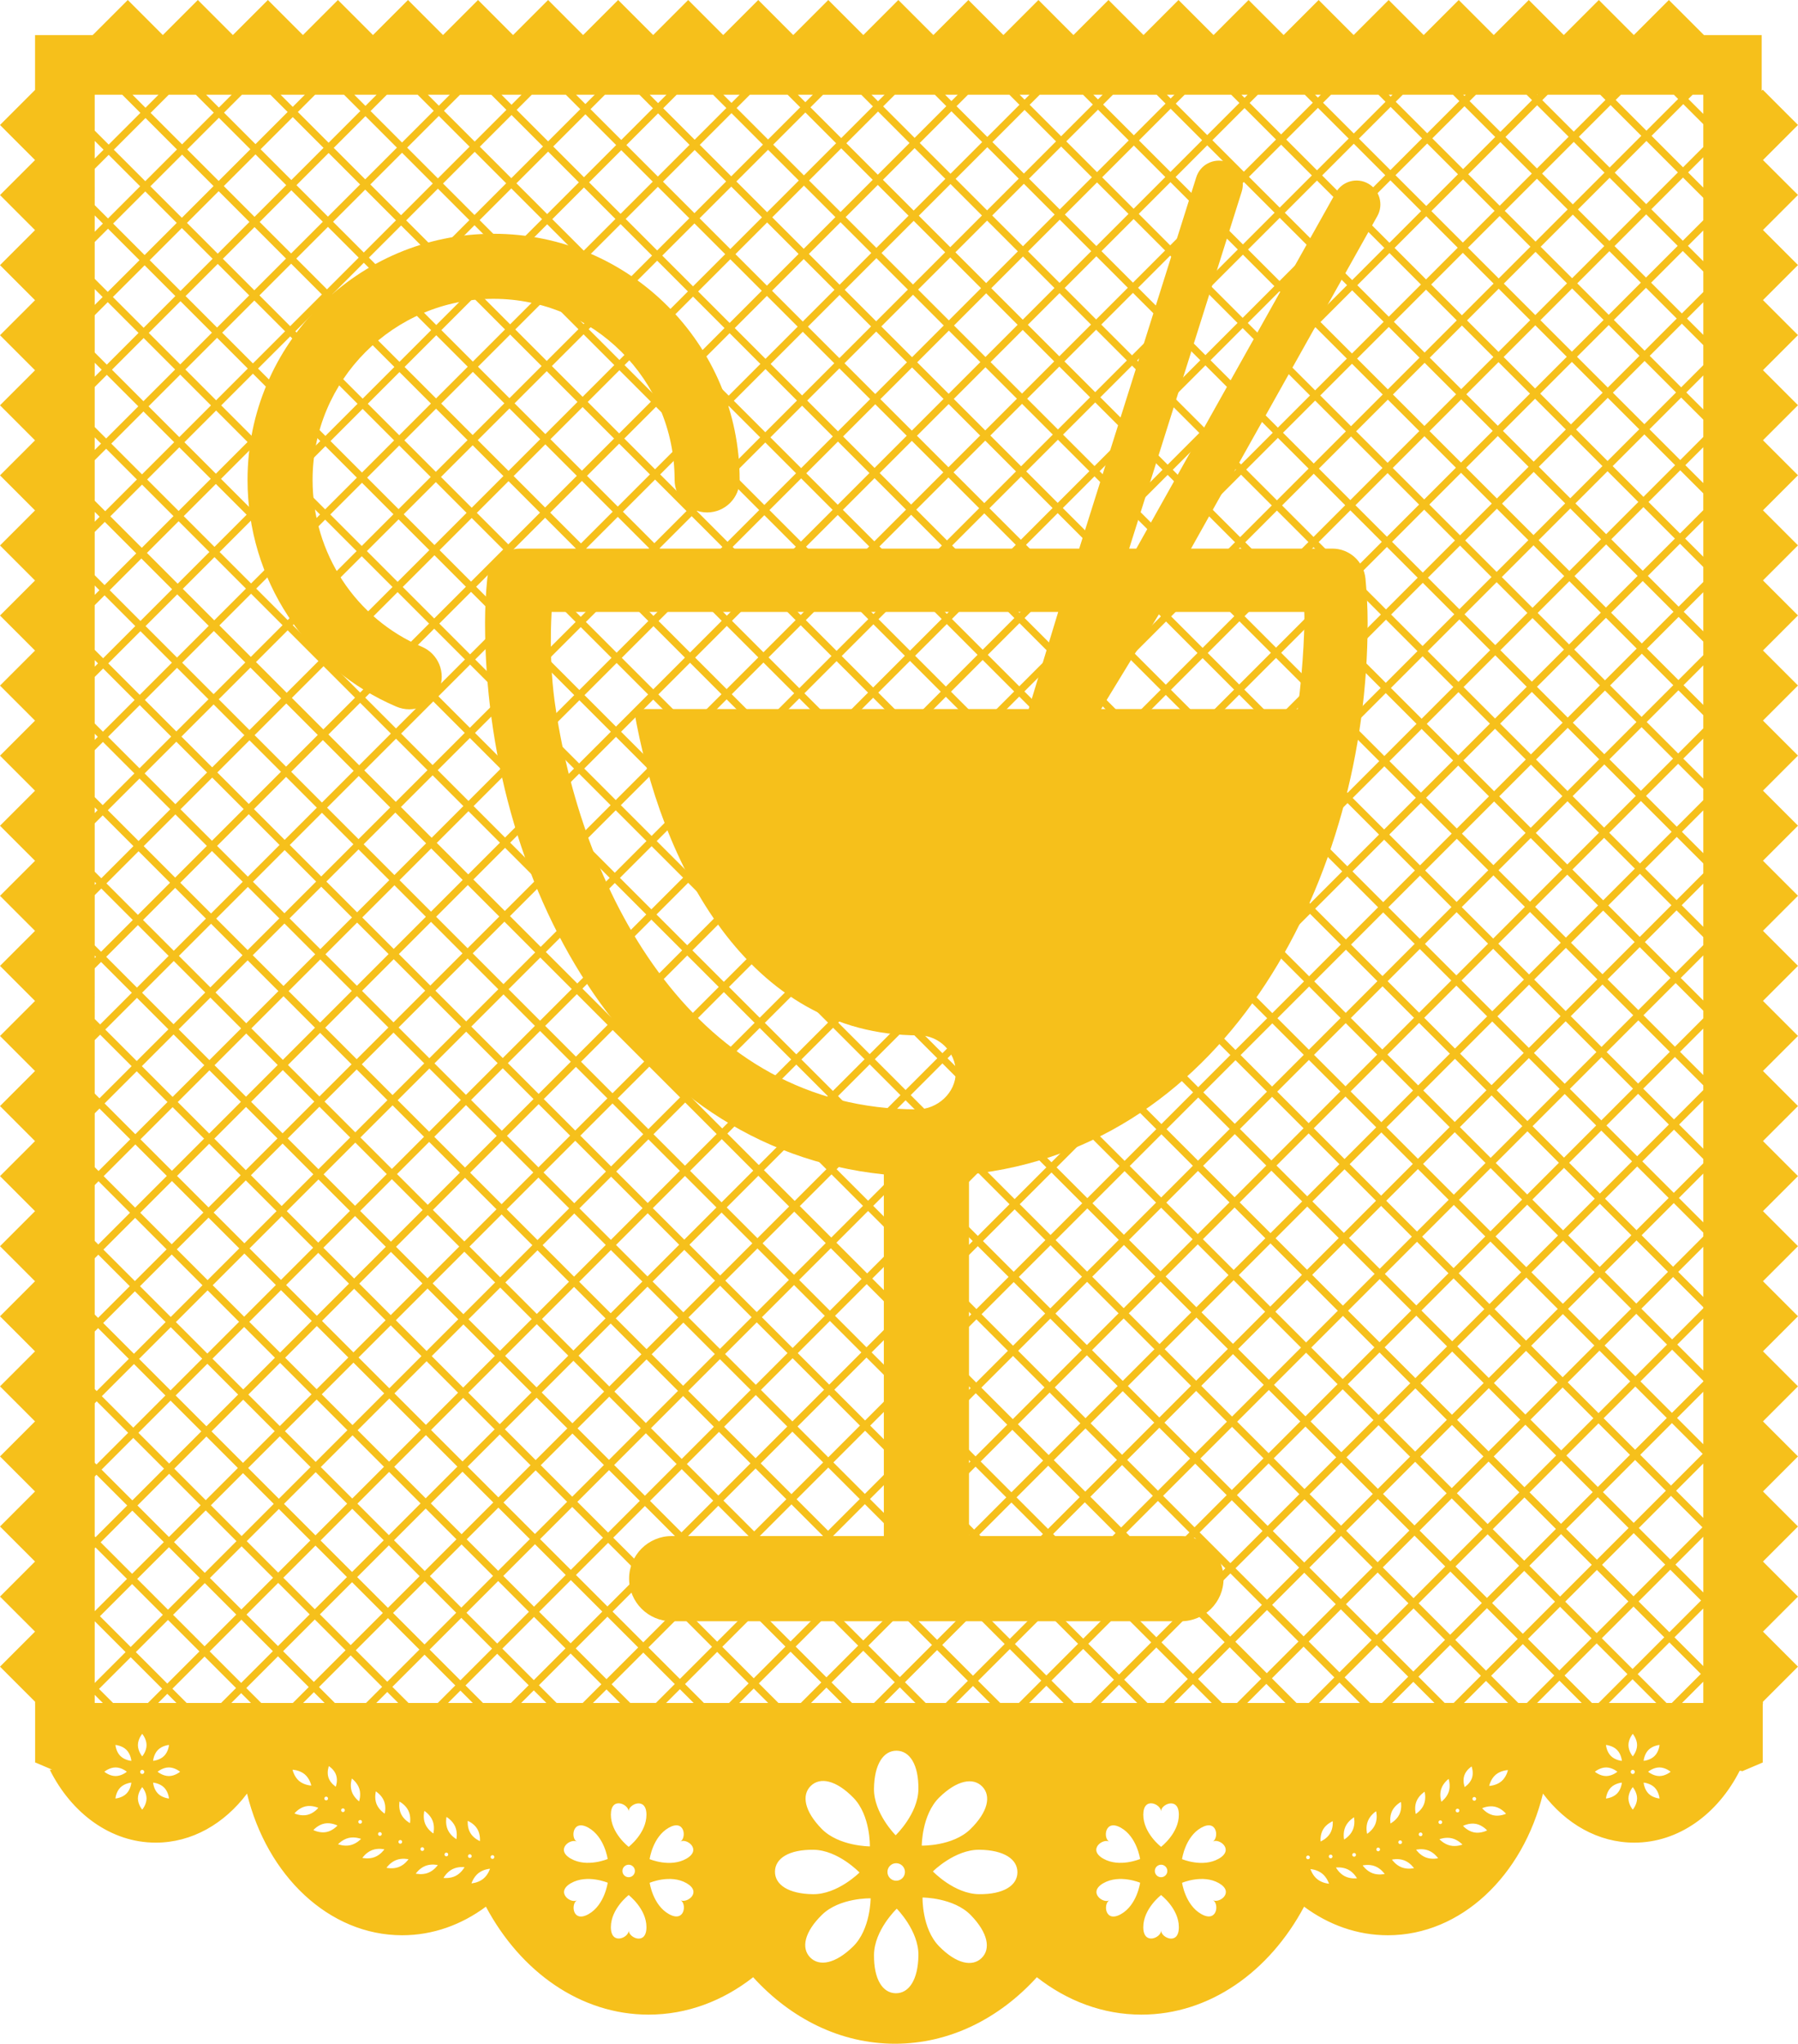 <!-- Generator: Adobe Illustrator 20.1.0, SVG Export Plug-In  -->
<svg version="1.1"
	 xmlns="http://www.w3.org/2000/svg" xmlns:xlink="http://www.w3.org/1999/xlink" xmlns:a="http://ns.adobe.com/AdobeSVGViewerExtensions/3.0/"
	 x="0px" y="0px" width="116.255px" height="132.096px" viewBox="0 0 116.255 132.096"
	 style="enable-background:new 0 0 116.255 132.096;" xml:space="preserve">
<style type="text/css">
	.st0{fill:#F6C01B;}
</style>
<defs>
</defs>
<g>
	<path class="st0" d="M113.99,10.344l2.265-2.265l-2.281-2.281l-0.067,0.067V2.269h-3.731L107.906,0l-2.265,2.265L103.377,0
		l-2.265,2.265L98.848,0l-2.265,2.265L94.318,0l-2.265,2.265L89.789,0l-2.265,2.265L85.26,0l-2.264,2.265L80.73,0l-2.264,2.265
		L76.201,0l-2.264,2.265L71.672,0l-2.265,2.265L67.143,0l-2.265,2.265L62.614,0l-2.265,2.265L58.084,0L55.82,2.265L53.555,0
		l-2.265,2.265L49.026,0l-2.265,2.265L44.497,0l-2.265,2.265L39.967,0l-2.265,2.265L35.438,0l-2.265,2.265L30.909,0l-2.265,2.265
		L26.38,0l-2.265,2.265L21.85,0l-2.264,2.265L17.321,0l-2.265,2.265L12.792,0l-2.265,2.265L8.263,0L5.993,2.269H2.266v3.544L0,8.079
		l2.265,2.265L0,12.608l2.265,2.265L0,17.138l2.265,2.265L0,21.667l2.265,2.265L0,26.196l2.265,2.265L0,30.725l2.265,2.265L0,35.255
		l2.265,2.265L0,39.784l2.265,2.265L0,44.313l2.265,2.265L0,48.842l2.265,2.265L0,53.372l2.265,2.265L0,57.901l2.265,2.265L0,62.43
		l2.265,2.265L0,66.96l2.265,2.264L0,71.489l2.265,2.265L0,76.018l2.265,2.264L0,80.547l2.265,2.265L0,85.077l2.265,2.265L0,89.606
		l2.265,2.265L0,94.135L2.265,96.4L0,98.664l2.265,2.265L0,103.194l2.265,2.264L0,107.723l2.269,2.269v0.158h0.002v3.774
		l0.033,0.001l1.077,0.459H3.218c1.409,2.827,3.951,4.714,6.853,4.714c2.334,0,4.435-1.222,5.901-3.171
		c1.288,5.295,5.291,9.157,10.031,9.157c1.982,0,3.835-0.675,5.415-1.848c2.243,4.202,6.115,6.978,10.518,6.978
		c2.489,0,4.809-0.887,6.761-2.418c2.433,2.673,5.647,4.299,9.172,4.299s6.739-1.626,9.172-4.299
		c1.952,1.53,4.272,2.418,6.761,2.418c4.403,0,8.276-2.776,10.518-6.978c1.58,1.172,3.433,1.848,5.415,1.848
		c4.74,0,8.743-3.861,10.031-9.157c1.466,1.949,3.567,3.171,5.901,3.171c2.877,0,5.399-1.856,6.816-4.643h0.096l0.067,0.028
		l1.313-0.559h0.015v-3.774h0.012v-0.158l2.269-2.269l-2.265-2.265l2.265-2.264l-2.265-2.265l2.265-2.265l-2.265-2.265l2.265-2.264
		l-2.265-2.265l2.265-2.265l-2.265-2.265l2.265-2.265l-2.265-2.265l2.265-2.265l-2.265-2.265l2.265-2.264l-2.265-2.265l2.265-2.265
		l-2.265-2.265l2.265-2.264l-2.265-2.265l2.265-2.265l-2.265-2.265l2.265-2.265l-2.265-2.265l2.265-2.265l-2.265-2.265l2.265-2.265
		l-2.265-2.264l2.265-2.265l-2.265-2.265l2.265-2.265l-2.265-2.264l2.265-2.265l-2.265-2.265l2.265-2.265l-2.265-2.264l2.265-2.265
		l-2.265-2.265l2.265-2.265l-2.265-2.264l2.265-2.265l-2.265-2.265l2.265-2.265L113.99,10.344z M56.244,119.34
		c0,0-2.006,0.002-3.119-1.137c-1.113-1.139-1.308-2.181-0.701-2.773c0.606-0.592,1.643-0.373,2.756,0.766
		C56.293,117.335,56.244,119.34,56.244,119.34z M110.131,12.786v1.45l-1.325,1.324l-2.035-2.035l2.049-2.049L110.131,12.786z
		 M109.151,11.145l0.98-0.98v1.96L109.151,11.145z M82.656,61.113l2.048-2.049l1.989,1.988l-2.049,2.049L82.656,61.113z
		 M84.314,63.432l-2.049,2.049l-1.989-1.988l2.049-2.049L84.314,63.432z M82.67,56.367l2.08-2.08l2.035,2.035l-2.08,2.08
		L82.67,56.367z M84.374,58.733l-2.049,2.049l-2.035-2.035l2.049-2.049L84.374,58.733z M81.995,61.113l-2.049,2.049l-2.035-2.035
		l2.049-2.049L81.995,61.113z M35.293,61.531l2.049-2.049l2.035,2.035l-2.049,2.049L35.293,61.531z M36.968,63.925l-2.049,2.049
		l-2.035-2.035l2.049-2.049L36.968,63.925z M39.707,61.848l1.989,1.988l-2.049,2.049l-1.988-1.988L39.707,61.848z M40.038,61.517
		l2.079-2.079l1.989,1.988l-2.079,2.079L40.038,61.517z M44.437,61.757l2.035,2.035l-2.079,2.079l-2.035-2.036L44.437,61.757z
		 M44.768,61.426l2.049-2.049l2.035,2.035l-2.049,2.049L44.768,61.426z M49.182,61.743l1.989,1.988l-2.049,2.049l-1.988-1.988
		L49.182,61.743z M49.513,61.412l2.05-2.05l1.988,1.988l-2.05,2.05L49.513,61.412z M53.883,61.681l2.035,2.035l-2.051,2.05
		l-2.035-2.035L53.883,61.681z M54.214,61.35l2.079-2.078l2.034,2.035l-2.078,2.079L54.214,61.35z M58.658,61.638l2.035,2.035
		l-2.078,2.078l-2.035-2.035L58.658,61.638z M58.989,61.307l2.049-2.049l2.035,2.036l-2.049,2.049L58.989,61.307z M63.404,61.624
		l1.989,1.988l-2.05,2.049l-1.988-1.988L63.404,61.624z M63.735,61.293l2.049-2.049l1.989,1.988l-2.049,2.049L63.735,61.293z
		 M68.103,61.563l2.035,2.035l-2.049,2.049l-2.035-2.035L68.103,61.563z M68.435,61.232l2.078-2.079l2.035,2.035l-2.079,2.079
		L68.435,61.232z M72.879,61.519l1.989,1.989l-2.079,2.079L70.8,63.598L72.879,61.519z M73.21,61.189l2.05-2.05l1.989,1.989
		l-2.05,2.05L73.21,61.189z M77.58,61.458l2.034,2.035l-2.05,2.05l-2.035-2.035L77.58,61.458z M77.58,60.796l-1.989-1.989
		l2.049-2.049l1.988,1.989L77.58,60.796z M75.26,58.477l-2.035-2.035l2.05-2.049l2.035,2.035L75.26,58.477z M74.929,58.808
		l-2.05,2.05l-2.035-2.035l2.05-2.05L74.929,58.808z M70.513,58.492l-1.989-1.988l2.051-2.05l1.989,1.988L70.513,58.492z
		 M70.182,58.823l-2.079,2.079l-1.988-1.988l2.078-2.078L70.182,58.823z M65.785,58.582l-2.035-2.035l2.079-2.079l2.035,2.035
		L65.785,58.582z M65.453,58.913l-2.049,2.049l-2.035-2.035l2.049-2.049L65.453,58.913z M61.038,58.596l-2.035-2.035l2.049-2.049
		l2.035,2.035L61.038,58.596z M60.707,58.927l-2.049,2.049l-2.035-2.035l2.049-2.049L60.707,58.927z M56.293,58.61l-1.988-1.989
		l2.049-2.049l1.988,1.988L56.293,58.61z M55.961,58.941l-2.078,2.079l-1.989-1.989l2.079-2.078L55.961,58.941z M51.564,58.7
		l-2.035-2.035l2.078-2.078l2.035,2.035L51.564,58.7z M51.233,59.031l-2.05,2.051l-2.035-2.035l2.05-2.05L51.233,59.031z
		 M46.816,58.716l-1.989-1.989l2.05-2.051l1.988,1.989L46.816,58.716z M46.485,59.047l-2.049,2.049l-1.988-1.989l2.048-2.049
		L46.485,59.047z M42.118,58.776l-2.035-2.035l2.049-2.049l2.035,2.035L42.118,58.776z M41.786,59.107l-2.079,2.079l-2.035-2.035
		l2.08-2.079L41.786,59.107z M37.342,58.82l-1.988-1.989l2.079-2.079l1.989,1.988L37.342,58.82z M37.011,59.151L34.962,61.2
		l-1.988-1.989l2.049-2.049L37.011,59.151z M32.642,58.88l-2.035-2.034l2.049-2.049l2.035,2.035L32.642,58.88z M34.602,61.56
		l-2.049,2.049l-1.988-1.989l2.049-2.049L34.602,61.56z M34.588,66.306l-2.08,2.08l-2.035-2.035l2.08-2.08L34.588,66.306z
		 M34.919,66.636l1.988,1.988l-2.08,2.08l-1.989-1.989L34.919,66.636z M35.25,66.306l2.049-2.049l1.988,1.988l-2.049,2.049
		L35.25,66.306z M39.618,66.576l2.035,2.035l-2.049,2.049l-2.035-2.035L39.618,66.576z M39.978,66.216l2.049-2.049l2.035,2.035
		l-2.049,2.049L39.978,66.216z M44.393,66.533l1.988,1.988l-2.049,2.049l-1.988-1.988L44.393,66.533z M44.724,66.202l2.079-2.08
		l1.988,1.989l-2.079,2.079L44.724,66.202z M49.122,66.442l2.035,2.035l-2.079,2.079l-2.035-2.035L49.122,66.442z M49.453,66.111
		l2.049-2.049l2.035,2.035l-2.049,2.049L49.453,66.111z M53.867,66.428l2.036,2.035l-2.049,2.049l-2.035-2.035L53.867,66.428z
		 M54.198,66.097l2.05-2.05l2.035,2.035l-2.05,2.051L54.198,66.097z M58.615,66.413l1.988,1.988l-2.05,2.05l-1.989-1.989
		L58.615,66.413z M58.946,66.082l2.079-2.078l1.988,1.989l-2.078,2.078L58.946,66.082z M63.343,66.323l2.035,2.035L63.3,70.436
		l-2.035-2.034L63.343,66.323z M63.674,65.992l2.049-2.049l2.034,2.035l-2.049,2.049L63.674,65.992z M68.089,66.309l1.989,1.989
		l-2.049,2.049l-1.988-1.988L68.089,66.309z M68.42,65.978l2.049-2.049l1.989,1.989l-2.049,2.049L68.42,65.978z M72.789,66.249
		l2.035,2.035l-2.049,2.049l-2.035-2.035L72.789,66.249z M73.12,65.918l2.079-2.079l2.035,2.035l-2.078,2.079L73.12,65.918z
		 M77.564,66.205l1.988,1.988l-2.078,2.078l-1.988-1.988L77.564,66.205z M77.895,65.874l2.05-2.05l1.988,1.989l-2.05,2.05
		L77.895,65.874z M82.265,66.143l2.035,2.035l-2.05,2.05l-2.035-2.035L82.265,66.143z M82.596,65.812l2.049-2.049l2.035,2.035
		l-2.049,2.049L82.596,65.812z M87.011,66.129l2.035,2.035l-2.049,2.049l-2.035-2.035L87.011,66.129z M84.976,63.432l2.049-2.049
		l2.035,2.035l-2.049,2.049L84.976,63.432z M85.037,58.733l2.079-2.08l1.988,1.989l-2.08,2.08L85.037,58.733z M85.081,53.956
		l2.049-2.049l2.035,2.035l-2.049,2.049L85.081,53.956z M84.75,53.626l-1.989-1.989l2.049-2.049l1.989,1.989L84.75,53.626z
		 M84.419,53.956l-2.08,2.08l-1.988-1.989l2.08-2.08L84.419,53.956z M82.009,56.367l-2.049,2.049l-1.989-1.989l2.049-2.049
		L82.009,56.367z M77.64,56.096l-2.035-2.035l2.049-2.049l2.035,2.035L77.64,56.096z M75.275,53.731l-1.989-1.988l2.049-2.049
		l1.988,1.989L75.275,53.731z M74.944,54.062l-2.049,2.049l-1.988-1.989l2.049-2.049L74.944,54.062z M70.575,53.791l-2.035-2.035
		l2.049-2.049l2.035,2.035L70.575,53.791z M70.244,54.122l-2.05,2.05l-2.035-2.035l2.05-2.05L70.244,54.122z M65.828,53.807
		l-2.035-2.035l2.05-2.05l2.035,2.035L65.828,53.807z M65.497,54.137l-2.078,2.079l-2.035-2.035l2.078-2.079L65.497,54.137z
		 M61.052,53.85l-1.988-1.988l2.078-2.079l1.988,1.988L61.052,53.85z M60.722,54.181l-2.049,2.049l-1.988-1.988l2.049-2.049
		L60.722,54.181z M56.353,53.911l-2.035-2.035l2.049-2.049l2.035,2.035L56.353,53.911z M56.022,54.241l-2.049,2.049l-2.036-2.035
		l2.049-2.049L56.022,54.241z M51.607,53.925l-1.989-1.989l2.049-2.049l1.989,1.988L51.607,53.925z M51.276,54.256l-2.078,2.079
		l-1.989-1.988l2.079-2.078L51.276,54.256z M46.878,54.015l-2.035-2.035l2.078-2.079l2.035,2.035L46.878,54.015z M46.547,54.346
		l-2.051,2.05l-2.035-2.035l2.05-2.051L46.547,54.346z M42.131,54.03l-1.989-1.988l2.051-2.05l1.988,1.989L42.131,54.03z
		 M41.8,54.361l-2.048,2.049l-1.989-1.989l2.049-2.049L41.8,54.361z M37.432,54.091l-2.035-2.035l2.049-2.049l2.035,2.035
		L37.432,54.091z M37.101,54.421L35.022,56.5l-2.035-2.035l2.079-2.079L37.101,54.421z M32.656,54.135L30.621,52.1L32.7,50.02
		l2.035,2.035L32.656,54.135z M32.325,54.466l-2.049,2.049l-2.035-2.035l2.049-2.049L32.325,54.466z M32.283,59.24l-2.049,2.049
		l-2.035-2.035l2.049-2.049L32.283,59.24z M32.222,63.94l-2.08,2.08l-1.989-1.989l2.08-2.079L32.222,63.94z M32.177,68.716
		l-2.049,2.049l-2.035-2.035l2.049-2.049L32.177,68.716z M32.117,73.415l-2.049,2.049l-1.988-1.988l2.049-2.049L32.117,73.415z
		 M30.459,71.096l2.049-2.049l1.989,1.989l-2.049,2.049L30.459,71.096z M34.828,71.366l2.035,2.035l-2.049,2.049l-2.035-2.035
		L34.828,71.366z M35.158,71.036l2.08-2.08l2.035,2.035l-2.08,2.08L35.158,71.036z M39.604,71.321l1.988,1.989l-2.08,2.08
		l-1.988-1.988L39.604,71.321z M39.935,70.991l2.049-2.049l1.989,1.988l-2.049,2.049L39.935,70.991z M44.303,71.261l2.035,2.035
		l-2.049,2.049l-2.035-2.035L44.303,71.261z M44.663,70.901l2.049-2.049l2.035,2.035l-2.049,2.049L44.663,70.901z M49.078,71.218
		l2.035,2.035l-2.049,2.049l-2.035-2.035L49.078,71.218z M49.409,70.887l2.079-2.079l2.035,2.035l-2.079,2.079L49.409,70.887z
		 M53.854,71.174l1.989,1.988l-2.079,2.08l-1.988-1.989L53.854,71.174z M54.185,70.843l2.049-2.049l1.988,1.989l-2.049,2.049
		L54.185,70.843z M58.553,71.114l2.035,2.035l-2.049,2.049l-2.035-2.035L58.553,71.114z M58.884,70.783l2.05-2.051l2.035,2.035
		l-2.051,2.05L58.884,70.783z M63.3,71.099l1.989,1.989l-2.05,2.05l-1.989-1.989L63.3,71.099z M63.631,70.768l2.078-2.079
		l1.989,1.989l-2.078,2.079L63.631,70.768z M68.029,71.009l2.035,2.035l-2.078,2.079l-2.035-2.035L68.029,71.009z M68.36,70.678
		l2.049-2.049l2.035,2.035l-2.049,2.049L68.36,70.678z M72.775,70.994l1.989,1.988l-2.049,2.049l-1.989-1.988L72.775,70.994z
		 M73.106,70.663l2.049-2.049l1.988,1.988l-2.049,2.049L73.106,70.663z M77.475,70.934l2.035,2.035l-2.049,2.049l-2.035-2.035
		L77.475,70.934z M77.805,70.603l2.079-2.079l2.035,2.035l-2.079,2.078L77.805,70.603z M82.25,70.89l2.035,2.035l-2.079,2.079
		l-2.035-2.035L82.25,70.89z M82.581,70.559l2.05-2.05l2.035,2.035l-2.05,2.05L82.581,70.559z M86.997,70.875l1.988,1.988
		l-2.05,2.05l-1.989-1.989L86.997,70.875z M87.328,70.544l2.049-2.049l1.988,1.988l-2.049,2.049L87.328,70.544z M87.342,65.798
		l2.049-2.049l2.035,2.035l-2.048,2.049L87.342,65.798z M87.355,61.052l2.079-2.08l2.035,2.035l-2.08,2.08L87.355,61.052z
		 M87.447,56.322l2.049-2.049l1.988,1.989l-2.049,2.049L87.447,56.322z M87.461,51.577l2.049-2.049l2.035,2.035l-2.049,2.049
		L87.461,51.577z M87.13,51.246l-1.988-1.989l2.049-2.049l1.989,1.989L87.13,51.246z M84.81,48.926l-2.035-2.035l2.049-2.049
		l2.035,2.035L84.81,48.926z M84.48,49.257l-2.049,2.049l-2.035-2.035l2.049-2.049L84.48,49.257z M82.099,51.637l-2.079,2.079
		l-2.035-2.035l2.08-2.08L82.099,51.637z M77.654,51.351l-1.988-1.989l2.079-2.08l1.989,1.989L77.654,51.351z M75.335,49.032
		L73.3,46.996l2.079-2.08l2.035,2.035L75.335,49.032z M75.004,49.362l-2.049,2.049l-2.035-2.035l2.049-2.049L75.004,49.362z
		 M70.589,49.045l-2.035-2.035l2.049-2.048l2.035,2.034L70.589,49.045z M70.258,49.376l-2.049,2.049l-2.035-2.035l2.049-2.049
		L70.258,49.376z M65.843,49.059l-1.989-1.988l2.049-2.049l1.989,1.988L65.843,49.059z M65.512,49.39l-2.05,2.05l-1.989-1.988
		l2.051-2.05L65.512,49.39z M61.143,49.121l-2.036-2.035l2.05-2.05l2.035,2.035L61.143,49.121z M60.812,49.452l-2.079,2.079
		l-2.035-2.035l2.079-2.079L60.812,49.452z M56.367,49.165l-1.989-1.988l2.078-2.079l1.988,1.988L56.367,49.165z M56.036,49.496
		l-2.049,2.049l-1.988-1.988l2.049-2.049L56.036,49.496z M51.668,49.225l-2.035-2.035l2.049-2.049l2.035,2.035L51.668,49.225z
		 M51.337,49.556l-2.049,2.049l-2.035-2.034l2.049-2.049L51.337,49.556z M46.922,49.24l-1.989-1.989l2.049-2.049l1.989,1.988
		L46.922,49.24z M46.591,49.571l-2.078,2.078l-1.989-1.989l2.078-2.078L46.591,49.571z M42.193,49.33l-2.035-2.035l2.079-2.078
		l2.035,2.035L42.193,49.33z M41.862,49.66l-2.05,2.05l-2.035-2.035l2.051-2.05L41.862,49.66z M37.446,49.345l-2.035-2.035
		l2.051-2.05l2.035,2.035L37.446,49.345z M37.115,49.676l-2.049,2.049l-2.035-2.035l2.049-2.049L37.115,49.676z M32.7,49.359
		l-1.988-1.988l2.048-2.049l1.989,1.988L32.7,49.359z M32.369,49.69l-2.079,2.079l-1.988-1.989l2.079-2.079L32.369,49.69z
		 M27.971,49.449l-2.035-2.035l2.079-2.079l2.035,2.035L27.971,49.449z M29.96,52.1l-2.049,2.049l-1.988-1.989l2.049-2.049
		L29.96,52.1z M29.917,56.874l-2.049,2.049l-2.035-2.035l2.049-2.049L29.917,56.874z M29.903,61.62l-2.08,2.08l-2.035-2.035
		l2.08-2.08L29.903,61.62z M29.811,66.35l-2.049,2.049l-1.989-1.988l2.049-2.049L29.811,66.35z M29.797,71.096l-2.049,2.05
		l-2.035-2.035l2.049-2.049L29.797,71.096z M29.736,75.795l-2.078,2.078l-1.988-1.988l2.078-2.079L29.736,75.795z M30.067,76.126
		l2.035,2.035l-2.078,2.078l-2.035-2.035L30.067,76.126z M30.398,75.795l2.049-2.049l2.035,2.035l-2.049,2.049L30.398,75.795z
		 M34.813,76.112l1.989,1.988l-2.049,2.049l-1.988-1.988L34.813,76.112z M35.144,75.781l2.049-2.049l1.988,1.988l-2.049,2.049
		L35.144,75.781z M39.513,76.052l2.035,2.035l-2.049,2.049l-2.035-2.035L39.513,76.052z M39.844,75.72l2.08-2.08l2.035,2.035
		l-2.079,2.08L39.844,75.72z M44.289,76.007l2.035,2.035l-2.08,2.08l-2.035-2.035L44.289,76.007z M44.62,75.676l2.049-2.049
		l2.035,2.035l-2.049,2.049L44.62,75.676z M49.035,75.993l1.988,1.988l-2.049,2.049l-1.988-1.988L49.035,75.993z M49.395,75.633
		l2.049-2.049l1.989,1.988l-2.049,2.049L49.395,75.633z M53.763,75.904l2.035,2.035l-2.049,2.049l-2.035-2.035L53.763,75.904z
		 M54.094,75.573l2.079-2.079l2.035,2.035l-2.079,2.079L54.094,75.573z M58.539,75.859l1.989,1.989l-2.079,2.079l-1.989-1.989
		L58.539,75.859z M58.87,75.529l2.049-2.049l1.989,1.989l-2.049,2.049L58.87,75.529z M63.239,75.799l2.035,2.035l-2.049,2.049
		l-2.034-2.035L63.239,75.799z M63.569,75.468l2.05-2.05l2.035,2.035l-2.05,2.05L63.569,75.468z M67.986,75.784l1.988,1.988
		l-2.05,2.051l-1.989-1.989L67.986,75.784z M68.316,75.453l2.079-2.078l1.988,1.988l-2.078,2.079L68.316,75.453z M72.714,75.694
		l2.035,2.035l-2.078,2.079l-2.035-2.036L72.714,75.694z M73.045,75.363l2.049-2.049l2.035,2.035l-2.049,2.049L73.045,75.363z
		 M77.46,75.68l2.035,2.035l-2.049,2.049l-2.035-2.035L77.46,75.68z M77.791,75.349L79.84,73.3l2.035,2.035l-2.049,2.049
		L77.791,75.349z M82.206,75.666l1.989,1.988l-2.049,2.049l-1.989-1.988L82.206,75.666z M82.537,75.334l2.078-2.078l1.988,1.989
		l-2.078,2.078L82.537,75.334z M86.935,75.575l2.035,2.035l-2.078,2.078l-2.035-2.035L86.935,75.575z M87.266,75.245l2.05-2.05
		l2.035,2.035l-2.05,2.05L87.266,75.245z M91.682,75.56l1.988,1.989l-2.05,2.05l-1.988-1.989L91.682,75.56z M89.647,72.863
		l2.049-2.049l2.035,2.035l-2.049,2.049L89.647,72.863z M89.707,68.164l2.049-2.049l1.988,1.988l-2.049,2.049L89.707,68.164z
		 M89.722,63.418l2.08-2.08l2.035,2.035l-2.08,2.08L89.722,63.418z M89.766,58.642l2.049-2.049l2.035,2.035l-2.049,2.049
		L89.766,58.642z M89.827,53.942l2.049-2.049l1.989,1.988l-2.049,2.049L89.827,53.942z M89.841,49.196l2.08-2.08l2.035,2.035
		l-2.08,2.08L89.841,49.196z M89.932,44.466l2.049-2.049l1.989,1.989l-2.049,2.049L89.932,44.466z M91.59,46.786l-2.08,2.08
		l-1.989-1.989l2.08-2.08L91.59,46.786z M87.19,46.546l-2.035-2.035l2.08-2.08l2.035,2.035L87.19,46.546z M84.825,44.18
		l-1.988-1.988l2.08-2.08l1.988,1.989L84.825,44.18z M84.494,44.511l-2.05,2.049l-1.988-1.988l2.049-2.049L84.494,44.511z
		 M82.114,46.891l-2.049,2.049l-1.989-1.988l2.049-2.049L82.114,46.891z M77.745,46.621l-2.035-2.035l2.049-2.049l2.035,2.035
		L77.745,46.621z M75.379,44.255l-2.035-2.035l2.049-2.049l2.035,2.035L75.379,44.255z M75.048,44.586l-2.08,2.08l-2.034-2.035
		l2.079-2.08L75.048,44.586z M70.603,44.3l-1.989-1.988l2.08-2.08l1.988,1.988L70.603,44.3z M70.272,44.631l-2.049,2.049
		l-1.988-1.989l2.049-2.048L70.272,44.631z M65.904,44.36l-2.035-2.035l2.049-2.049l2.035,2.035L65.904,44.36z M65.573,44.691
		l-2.049,2.049l-2.035-2.035l2.049-2.049L65.573,44.691z M61.158,44.374l-1.988-1.989l2.049-2.049l1.988,1.988L61.158,44.374z
		 M60.827,44.705l-2.05,2.051l-1.989-1.989l2.05-2.05L60.827,44.705z M56.457,44.436l-2.035-2.035l2.05-2.05l2.035,2.035
		L56.457,44.436z M56.126,44.767l-2.079,2.079l-2.035-2.035l2.079-2.079L56.126,44.767z M51.682,44.48l-1.988-1.989l2.078-2.079
		l1.989,1.989L51.682,44.48z M51.351,44.81l-2.049,2.049l-1.989-1.988l2.049-2.049L51.351,44.81z M46.982,44.54l-2.035-2.035
		l2.049-2.049l2.035,2.035L46.982,44.54z M46.651,44.871l-2.049,2.049l-2.035-2.035l2.049-2.049L46.651,44.871z M42.237,44.554
		l-2.035-2.035l2.049-2.049l2.035,2.035L42.237,44.554z M41.906,44.885l-2.078,2.079l-2.035-2.035l2.078-2.078L41.906,44.885z
		 M37.461,44.598l-1.988-1.989l2.078-2.078l1.989,1.988L37.461,44.598z M37.13,44.929l-2.05,2.05l-1.988-1.989l2.05-2.05
		L37.13,44.929z M32.76,44.66l-2.035-2.035l2.05-2.05l2.035,2.035L32.76,44.66z M32.43,44.99l-2.049,2.049l-2.035-2.035l2.049-2.049
		L32.43,44.99z M28.015,44.673l-1.989-1.989l2.049-2.049l1.989,1.989L28.015,44.673z M27.684,45.004l-2.079,2.079l-1.989-1.989
		l2.079-2.079L27.684,45.004z M27.64,49.78l-2.049,2.049l-2.035-2.035l2.049-2.049L27.64,49.78z M27.551,54.508l-2.049,2.049
		l-1.989-1.988l2.049-2.049L27.551,54.508z M27.537,59.254l-2.08,2.08l-2.035-2.035l2.08-2.08L27.537,59.254z M27.492,64.031
		l-2.049,2.049l-2.035-2.035l2.049-2.049L27.492,64.031z M27.431,68.73l-2.049,2.049l-1.989-1.989l2.05-2.049L27.431,68.73z
		 M27.417,73.476l-2.078,2.079l-2.035-2.035l2.078-2.078L27.417,73.476z M27.327,78.205l-2.051,2.05l-1.988-1.988l2.05-2.051
		L27.327,78.205z M27.312,82.952l-2.049,2.049l-2.035-2.035l2.049-2.049L27.312,82.952z M25.608,80.586l2.05-2.05l2.035,2.035
		l-2.05,2.05L25.608,80.586z M30.024,80.902l1.988,1.988l-2.05,2.05l-1.988-1.988L30.024,80.902z M30.355,80.571l2.078-2.079
		l1.988,1.989l-2.078,2.078L30.355,80.571z M34.753,80.812l2.035,2.035l-2.078,2.078l-2.035-2.035L34.753,80.812z M35.083,80.481
		l2.049-2.049l2.035,2.035l-2.049,2.049L35.083,80.481z M39.499,80.797l2.035,2.035l-2.049,2.049l-2.035-2.035L39.499,80.797z
		 M39.83,80.466l2.049-2.049l2.035,2.035l-2.049,2.049L39.83,80.466z M44.245,80.784l1.988,1.988l-2.049,2.049l-1.988-1.989
		L44.245,80.784z M44.576,80.452l2.08-2.079l1.989,1.988l-2.08,2.08L44.576,80.452z M48.975,80.692l2.035,2.035l-2.08,2.08
		l-2.035-2.035L48.975,80.692z M49.306,80.361l2.049-2.049l2.035,2.035l-2.049,2.049L49.306,80.361z M53.72,80.678l1.988,1.988
		l-2.049,2.049l-1.989-1.989L53.72,80.678z M54.08,80.318l2.049-2.049l1.989,1.988l-2.049,2.049L54.08,80.318z M58.449,80.589
		l2.035,2.035l-2.049,2.049L56.4,82.638L58.449,80.589z M58.78,80.258l2.079-2.079l2.035,2.035l-2.079,2.079L58.78,80.258z
		 M63.224,80.545l1.989,1.988l-2.079,2.079l-1.988-1.989L63.224,80.545z M63.556,80.214l2.049-2.049l1.988,1.988l-2.049,2.049
		L63.556,80.214z M67.924,80.484l2.035,2.035l-2.049,2.049l-2.035-2.035L67.924,80.484z M68.254,80.153l2.05-2.05l2.035,2.035
		l-2.05,2.051L68.254,80.153z M72.671,80.469l2.035,2.035l-2.05,2.05l-2.035-2.035L72.671,80.469z M73.002,80.138l2.078-2.078
		l2.035,2.035l-2.078,2.078L73.002,80.138z M77.446,80.426l1.988,1.988l-2.078,2.078l-1.989-1.988L77.446,80.426z M77.777,80.095
		l2.049-2.049l1.989,1.989l-2.049,2.049L77.777,80.095z M82.146,80.365l2.035,2.035l-2.049,2.049l-2.035-2.035L82.146,80.365z
		 M82.476,80.034l2.049-2.049l2.035,2.035l-2.049,2.049L82.476,80.034z M86.891,80.351l1.988,1.988l-2.049,2.049L84.842,82.4
		L86.891,80.351z M87.222,80.02l2.078-2.078l1.989,1.988l-2.079,2.079L87.222,80.02z M91.62,80.261l2.035,2.035l-2.078,2.079
		l-2.035-2.035L91.62,80.261z M91.951,79.93l2.05-2.05l2.035,2.035l-2.05,2.05L91.951,79.93z M92.013,75.229l2.049-2.049
		l1.989,1.988l-2.049,2.049L92.013,75.229z M92.027,70.483l2.049-2.049l2.035,2.035l-2.049,2.049L92.027,70.483z M92.087,65.784
		l2.08-2.079l1.989,1.988l-2.079,2.08L92.087,65.784z M92.132,61.008l2.049-2.049l2.035,2.035l-2.049,2.049L92.132,61.008z
		 M92.146,56.262l2.049-2.049l2.035,2.035l-2.049,2.049L92.146,56.262z M92.207,51.562l2.08-2.08l1.988,1.988l-2.08,2.08
		L92.207,51.562z M92.252,46.786l2.049-2.049l2.035,2.035l-2.049,2.049L92.252,46.786z M92.312,42.086l2.049-2.049l1.989,1.989
		l-2.049,2.049L92.312,42.086z M92.326,37.341l2.078-2.079l2.035,2.035l-2.079,2.079L92.326,37.341z M94.03,39.706l-2.049,2.049
		l-2.034-2.035l2.049-2.049L94.03,39.706z M91.651,42.086l-2.049,2.049L87.567,42.1l2.049-2.049L91.651,42.086z M87.236,41.769
		l-1.988-1.988l2.049-2.049l1.988,1.988L87.236,41.769z M84.917,39.45l-2.035-2.035l2.049-2.049l2.035,2.035L84.917,39.45z
		 M84.586,39.781l-2.08,2.08l-2.035-2.035l2.08-2.08L84.586,39.781z M82.174,42.192l-2.049,2.049l-2.035-2.035l2.049-2.049
		L82.174,42.192z M77.759,41.875l-2.035-2.035l2.049-2.049l2.035,2.035L77.759,41.875z M75.393,39.509l-1.988-1.988l2.049-2.049
		l1.988,1.988L75.393,39.509z M75.063,39.84l-2.049,2.049l-1.989-1.988l2.049-2.049L75.063,39.84z M70.694,39.57l-2.035-2.035
		l2.049-2.049l2.035,2.035L70.694,39.57z M70.363,39.901l-2.08,2.08l-2.035-2.035l2.08-2.08L70.363,39.901z M65.918,39.614
		l-1.989-1.988l2.08-2.08l1.988,1.989L65.918,39.614z M65.587,39.945l-2.049,2.049l-1.988-1.988l2.049-2.049L65.587,39.945z
		 M61.219,39.675l-2.035-2.035l2.049-2.049l2.035,2.035L61.219,39.675z M60.888,40.006l-2.049,2.049l-2.035-2.035l2.049-2.049
		L60.888,40.006z M56.473,39.689L54.484,37.7l2.049-2.049l1.988,1.989L56.473,39.689z M56.142,40.02l-2.05,2.05l-1.989-1.989
		l2.05-2.05L56.142,40.02z M51.772,39.751l-2.035-2.035l2.05-2.05l2.035,2.035L51.772,39.751z M51.441,40.082l-2.078,2.078
		l-2.035-2.035l2.079-2.078L51.441,40.082z M46.997,39.794l-2.035-2.035l2.079-2.079l2.035,2.035L46.997,39.794z M46.666,40.125
		l-2.049,2.049l-2.035-2.035l2.049-2.049L46.666,40.125z M42.251,39.808l-1.989-1.988l2.049-2.049l1.988,1.989L42.251,39.808z
		 M41.92,40.139l-2.049,2.049L37.882,40.2l2.049-2.049L41.92,40.139z M37.551,39.869l-2.035-2.035l2.049-2.049L39.6,37.82
		L37.551,39.869z M37.22,40.2l-2.079,2.078l-2.035-2.035l2.079-2.079L37.22,40.2z M32.776,39.913l-1.989-1.989l2.079-2.079
		l1.989,1.989L32.776,39.913z M32.445,40.243l-2.051,2.051l-1.989-1.989l2.051-2.05L32.445,40.243z M28.075,39.974l-2.035-2.035
		l2.05-2.05l2.035,2.035L28.075,39.974z M27.744,40.305l-2.049,2.049l-2.035-2.035l2.049-2.049L27.744,40.305z M23.33,39.988
		L21.341,38l2.049-2.049l1.989,1.988L23.33,39.988z M25.365,42.685l-2.079,2.079l-2.035-2.035l2.079-2.079L25.365,42.685z
		 M25.274,47.414l-2.049,2.049l-1.989-1.989l2.049-2.049L25.274,47.414z M25.231,52.189l-2.049,2.049l-2.035-2.035l2.049-2.049
		L25.231,52.189z M25.171,56.888l-2.08,2.08l-1.989-1.988l2.08-2.08L25.171,56.888z M25.126,61.665l-2.049,2.049l-2.035-2.035
		l2.049-2.049L25.126,61.665z M25.112,66.411l-2.049,2.049l-2.035-2.035l2.049-2.049L25.112,66.411z M25.051,71.11l-2.078,2.078
		L20.984,71.2l2.078-2.078L25.051,71.11z M25.008,75.886l-2.05,2.05l-2.035-2.035l2.05-2.051L25.008,75.886z M24.946,80.586
		l-2.049,2.049l-1.989-1.988l2.049-2.049L24.946,80.586z M24.932,85.332l-2.078,2.079l-2.035-2.035l2.079-2.078L24.932,85.332z
		 M25.263,85.663l1.988,1.988l-2.078,2.079l-1.989-1.989L25.263,85.663z M25.594,85.332l2.049-2.049l1.989,1.988l-2.049,2.049
		L25.594,85.332z M29.962,85.602l2.035,2.035l-2.049,2.049l-2.035-2.035L29.962,85.602z M30.293,85.271l2.051-2.05l2.035,2.035
		l-2.05,2.05L30.293,85.271z M34.709,85.587l2.035,2.035l-2.05,2.05l-2.035-2.035L34.709,85.587z M35.04,85.256l2.078-2.079
		l2.035,2.036l-2.078,2.078L35.04,85.256z M39.485,85.544l1.988,1.988l-2.078,2.078l-1.988-1.988L39.485,85.544z M39.815,85.213
		l2.05-2.05l1.988,1.989l-2.049,2.049L39.815,85.213z M44.184,85.483l2.035,2.035l-2.049,2.049l-2.035-2.035L44.184,85.483z
		 M44.515,85.152l2.049-2.049l2.035,2.035l-2.049,2.049L44.515,85.152z M48.93,85.469l1.989,1.988l-2.049,2.049l-1.989-1.989
		L48.93,85.469z M49.261,85.138l2.08-2.08l1.989,1.989l-2.08,2.08L49.261,85.138z M53.66,85.378l2.035,2.035l-2.079,2.08
		l-2.035-2.035L53.66,85.378z M53.991,85.047l2.049-2.049l2.035,2.035l-2.049,2.05L53.991,85.047z M58.406,85.363l1.988,1.988
		l-2.049,2.049l-1.988-1.988L58.406,85.363z M58.765,85.004l2.049-2.049l1.988,1.988l-2.049,2.049L58.765,85.004z M63.134,85.274
		l2.035,2.035l-2.049,2.049l-2.035-2.035L63.134,85.274z M63.465,84.943l2.079-2.079l2.035,2.035L65.5,86.978L63.465,84.943z
		 M67.91,85.23l2.035,2.035l-2.079,2.079l-2.035-2.035L67.91,85.23z M68.241,84.899l2.049-2.049l2.035,2.035l-2.049,2.049
		L68.241,84.899z M72.655,85.216l1.989,1.989l-2.049,2.049l-1.988-1.989L72.655,85.216z M72.986,84.885l2.051-2.05l1.988,1.988
		l-2.05,2.05L72.986,84.885z M77.356,85.154l2.035,2.035l-2.05,2.051l-2.035-2.035L77.356,85.154z M77.687,84.823l2.078-2.079
		L81.8,84.78l-2.078,2.078L77.687,84.823z M82.131,85.111l1.989,1.989l-2.078,2.078l-1.988-1.989L82.131,85.111z M82.462,84.78
		l2.049-2.049l1.988,1.989l-2.049,2.049L82.462,84.78z M86.831,85.051l2.035,2.035l-2.049,2.049l-2.035-2.035L86.831,85.051z
		 M87.162,84.719l2.049-2.049l2.035,2.035l-2.049,2.049L87.162,84.719z M91.577,85.036l1.988,1.988l-2.049,2.049l-1.989-1.988
		L91.577,85.036z M91.907,84.705l2.079-2.079l1.988,1.989l-2.078,2.079L91.907,84.705z M96.305,84.946l2.035,2.035l-2.079,2.079
		l-2.035-2.035L96.305,84.946z M94.317,82.296l2.05-2.05l1.989,1.988l-2.05,2.051L94.317,82.296z M94.332,77.549l2.049-2.049
		l2.035,2.035l-2.049,2.049L94.332,77.549z M94.393,72.849l2.049-2.049l1.989,1.989l-2.049,2.049L94.393,72.849z M94.407,68.103
		l2.079-2.08l2.035,2.035l-2.08,2.08L94.407,68.103z M94.498,63.373l2.049-2.049l1.988,1.989l-2.049,2.049L94.498,63.373z
		 M94.512,58.628l2.049-2.049l2.035,2.035l-2.049,2.049L94.512,58.628z M94.526,53.882l2.08-2.08l2.035,2.035l-2.08,2.08
		L94.526,53.882z M94.618,49.151l2.049-2.049l1.989,1.989l-2.049,2.049L94.618,49.151z M94.632,44.406l2.049-2.049l2.035,2.035
		l-2.049,2.049L94.632,44.406z M94.692,39.706l2.078-2.078l1.989,1.989l-2.078,2.079L94.692,39.706z M94.735,34.931l2.051-2.051
		l2.035,2.035l-2.051,2.051L94.735,34.931z M94.405,34.6l-1.988-1.989l2.051-2.051l1.989,1.989L94.405,34.6z M94.074,34.931
		l-2.079,2.078l-1.988-1.989l2.079-2.079L94.074,34.931z M91.664,37.341l-2.049,2.049l-1.988-1.989l2.049-2.049L91.664,37.341z
		 M87.296,37.07l-2.035-2.035l2.049-2.049l2.035,2.035L87.296,37.07z M84.93,34.704l-2.035-2.035l2.049-2.049l2.035,2.035
		L84.93,34.704z M84.599,35.035l-2.049,2.049l-2.035-2.035L82.564,33L84.599,35.035z M82.219,37.415l-2.08,2.08l-2.035-2.035
		l2.08-2.08L82.219,37.415z M77.773,37.129l-1.988-1.989l2.08-2.08l1.988,1.988L77.773,37.129z M75.454,34.81l-2.035-2.035
		l2.08-2.08l2.035,2.035L75.454,34.81z M75.123,35.14l-2.049,2.05l-2.035-2.035l2.049-2.049L75.123,35.14z M70.708,34.824
		l-1.989-1.988l2.049-2.049l1.988,1.989L70.708,34.824z M70.377,35.155l-2.049,2.049l-1.988-1.989l2.049-2.049L70.377,35.155z
		 M66.009,34.885l-2.035-2.035l2.049-2.049l2.035,2.035L66.009,34.885z M65.678,35.215l-2.08,2.08l-2.035-2.035l2.08-2.08
		L65.678,35.215z M61.232,34.929l-1.989-1.989l2.08-2.08l1.989,1.989L61.232,34.929z M60.901,35.26l-2.049,2.049l-1.989-1.989
		l2.049-2.049L60.901,35.26z M56.533,34.989l-2.035-2.035l2.049-2.049l2.035,2.035L56.533,34.989z M56.202,35.32l-2.049,2.049
		l-2.035-2.035l2.049-2.049L56.202,35.32z M51.787,35.004l-2.035-2.035l2.049-2.049l2.035,2.035L51.787,35.004z M51.456,35.335
		l-2.05,2.05l-2.035-2.035l2.05-2.05L51.456,35.335z M47.04,35.019l-1.989-1.989l2.05-2.05l1.988,1.989L47.04,35.019z M46.709,35.35
		l-2.078,2.079l-1.989-1.988l2.079-2.079L46.709,35.35z M42.311,35.109l-2.035-2.035l2.079-2.078l2.035,2.035L42.311,35.109z
		 M41.98,35.44l-2.049,2.049l-2.035-2.035l2.049-2.049L41.98,35.44z M37.565,35.123l-1.989-1.989l2.049-2.049l1.989,1.989
		L37.565,35.123z M37.235,35.454l-2.049,2.049l-1.989-1.989l2.049-2.049L37.235,35.454z M32.866,35.183l-2.035-2.035L32.88,31.1
		l2.035,2.035L32.866,35.183z M32.535,35.514l-2.078,2.079l-2.035-2.035L30.5,33.48L32.535,35.514z M28.091,35.227l-1.988-1.988
		l2.078-2.079l1.988,1.989L28.091,35.227z M27.76,35.558l-2.05,2.05l-1.989-1.989l2.05-2.05L27.76,35.558z M23.39,35.289
		l-2.035-2.035l2.05-2.05l2.035,2.035L23.39,35.289z M23.059,35.62l-2.049,2.049l-2.035-2.035l2.049-2.049L23.059,35.62z
		 M22.999,40.319l-2.079,2.079l-1.988-1.989l2.079-2.079L22.999,40.319z M22.955,45.095l-2.049,2.049l-2.035-2.035l2.049-2.049
		L22.955,45.095z M22.866,49.823l-2.049,2.049l-1.989-1.989l2.049-2.049L22.866,49.823z M22.851,54.569l-2.08,2.08l-2.035-2.035
		l2.08-2.08L22.851,54.569z M22.76,59.299l-2.049,2.049l-1.989-1.989l2.049-2.049L22.76,59.299z M22.746,64.045l-2.049,2.049
		l-2.035-2.035l2.049-2.049L22.746,64.045z M22.732,68.791l-2.078,2.078l-2.035-2.035l2.078-2.078L22.732,68.791z M22.642,73.52
		l-2.05,2.05l-1.989-1.989l2.05-2.05L22.642,73.52z M22.626,78.267l-2.049,2.049l-2.035-2.035l2.049-2.049L22.626,78.267z
		 M22.566,82.966l-2.078,2.078l-1.988-1.988l2.078-2.078L22.566,82.966z M22.522,87.741l-2.049,2.049l-2.035-2.035l2.049-2.049
		L22.522,87.741z M22.462,92.441l-2.05,2.05l-1.988-1.988l2.05-2.05L22.462,92.441z M20.804,90.121l2.049-2.049l1.988,1.988
		l-2.049,2.049L20.804,90.121z M25.173,90.391l2.035,2.035l-2.049,2.05l-2.035-2.035L25.173,90.391z M25.504,90.06l2.078-2.078
		l2.035,2.035l-2.078,2.078L25.504,90.06z M29.948,90.348l2.035,2.035l-2.078,2.078l-2.035-2.035L29.948,90.348z M30.279,90.017
		l2.049-2.049l2.036,2.035l-2.049,2.049L30.279,90.017z M34.694,90.334l1.989,1.988l-2.049,2.049l-1.989-1.988L34.694,90.334z
		 M35.025,90.003l2.05-2.05l1.988,1.989l-2.051,2.05L35.025,90.003z M39.394,90.272l2.035,2.035l-2.05,2.05l-2.035-2.035
		L39.394,90.272z M39.725,89.942l2.078-2.079l2.035,2.035l-2.079,2.078L39.725,89.942z M44.169,90.229l1.989,1.989l-2.078,2.079
		l-1.989-1.989L44.169,90.229z M44.5,89.898l2.049-2.049l1.989,1.988l-2.049,2.049L44.5,89.898z M48.869,90.168l2.035,2.035
		l-2.049,2.049l-2.035-2.035L48.869,90.168z M49.2,89.837l2.049-2.049l2.035,2.035l-2.049,2.049L49.2,89.837z M53.615,90.154
		l1.988,1.988l-2.049,2.05l-1.988-1.989L53.615,90.154z M53.946,89.823l2.08-2.08l1.989,1.988l-2.08,2.08L53.946,89.823z
		 M58.345,90.063l2.035,2.035l-2.08,2.08l-2.035-2.035L58.345,90.063z M58.676,89.732l2.049-2.049l2.035,2.035l-2.049,2.049
		L58.676,89.732z M63.091,90.049l2.035,2.035l-2.049,2.049l-2.035-2.035L63.091,90.049z M63.451,89.689L65.5,87.64l2.035,2.035
		l-2.049,2.049L63.451,89.689z M67.866,90.006l1.988,1.989l-2.049,2.049l-1.989-1.988L67.866,90.006z M68.197,89.675l2.079-2.079
		l1.989,1.988l-2.079,2.079L68.197,89.675z M72.595,89.915l2.035,2.035l-2.079,2.079l-2.035-2.035L72.595,89.915z M72.926,89.584
		l2.049-2.049l2.035,2.035l-2.049,2.049L72.926,89.584z M77.341,89.901l1.989,1.989l-2.049,2.049l-1.989-1.988L77.341,89.901z
		 M77.672,89.571l2.05-2.05l1.989,1.988l-2.05,2.05L77.672,89.571z M82.041,89.84l2.035,2.035l-2.05,2.05l-2.035-2.035L82.041,89.84
		z M82.372,89.509l2.078-2.079l2.035,2.035l-2.078,2.079L82.372,89.509z M86.817,89.796l1.988,1.988l-2.078,2.079l-1.988-1.988
		L86.817,89.796z M87.147,89.465l2.049-2.049l1.989,1.989l-2.049,2.049L87.147,89.465z M91.516,89.736l2.035,2.035l-2.049,2.049
		l-2.035-2.035L91.516,89.736z M91.847,89.405l2.049-2.049l2.035,2.035l-2.049,2.049L91.847,89.405z M96.262,89.722l2.035,2.035
		l-2.049,2.049l-2.035-2.034L96.262,89.722z M96.593,89.391l2.078-2.079l2.035,2.035l-2.078,2.079L96.593,89.391z M96.636,84.615
		l2.05-2.05l2.036,2.035l-2.05,2.05L96.636,84.615z M96.698,79.915l2.049-2.05l1.989,1.989l-2.049,2.049L96.698,79.915z
		 M96.712,75.169l2.049-2.049l2.035,2.035l-2.049,2.049L96.712,75.169z M96.773,70.469l2.08-2.08l1.989,1.989l-2.08,2.08
		L96.773,70.469z M96.818,65.693l2.049-2.049l2.035,2.035l-2.049,2.049L96.818,65.693z M96.878,60.994l2.049-2.049l1.989,1.989
		l-2.049,2.049L96.878,60.994z M96.892,56.248l2.081-2.08l2.034,2.035l-2.08,2.08L96.892,56.248z M96.937,51.471l2.049-2.049
		l2.035,2.035l-2.049,2.049L96.937,51.471z M96.997,46.771l2.049-2.049l1.989,1.989l-2.049,2.049L96.997,46.771z M97.012,42.026
		l2.078-2.078l2.035,2.035l-2.079,2.078L97.012,42.026z M97.102,37.297l2.05-2.051l1.989,1.989l-2.051,2.051L97.102,37.297z
		 M97.117,32.55l2.049-2.049l2.035,2.035l-2.048,2.048L97.117,32.55z M97.177,27.851l2.079-2.079l1.988,1.989l-2.079,2.079
		L97.177,27.851z M98.835,30.17l-2.049,2.048l-1.988-1.988l2.048-2.049L98.835,30.17z M94.467,29.899l-2.035-2.035l2.048-2.048
		l2.036,2.035L94.467,29.899z M94.136,30.23l-2.05,2.051l-2.035-2.035l2.05-2.051L94.136,30.23z M91.755,32.612l-2.079,2.079
		l-2.035-2.035l2.078-2.078L91.755,32.612z M87.31,32.324l-2.034-2.035l2.078-2.079l2.035,2.035L87.31,32.324z M84.944,29.958
		l-1.988-1.988l2.078-2.078l1.988,1.988L84.944,29.958z M84.613,30.289l-2.049,2.049l-1.988-1.988l2.049-2.049L84.613,30.289z
		 M82.233,32.669l-2.049,2.049l-1.989-1.988l2.049-2.049L82.233,32.669z M77.865,32.399l-2.035-2.035l2.049-2.049l2.035,2.035
		L77.865,32.399z M75.499,30.033l-1.989-1.989l2.049-2.049l1.988,1.988L75.499,30.033z M75.168,30.364l-2.08,2.08L71.1,30.455
		l2.08-2.08L75.168,30.364z M70.769,30.125l-2.035-2.035l2.08-2.08l2.035,2.035L70.769,30.125z M70.438,30.455l-2.049,2.049
		l-2.035-2.035l2.049-2.049L70.438,30.455z M66.023,30.139l-1.989-1.989l2.049-2.049l1.989,1.988L66.023,30.139z M65.692,30.469
		l-2.049,2.049l-1.989-1.989l2.049-2.049L65.692,30.469z M61.324,30.2l-2.035-2.035l2.05-2.049l2.035,2.035L61.324,30.2z
		 M60.993,30.53l-2.08,2.08l-2.035-2.035l2.08-2.08L60.993,30.53z M56.547,30.244l-2.035-2.035l2.08-2.08l2.035,2.035L56.547,30.244
		z M56.216,30.575l-2.049,2.049l-2.035-2.035l2.049-2.049L56.216,30.575z M51.801,30.258l-1.989-1.988l2.049-2.049l1.989,1.988
		L51.801,30.258z M51.471,30.589l-2.05,2.049l-1.988-1.989l2.049-2.049L51.471,30.589z M47.102,30.318l-2.035-2.035l2.049-2.049
		l2.035,2.035L47.102,30.318z M46.771,30.649l-2.05,2.05l-2.035-2.035l2.05-2.05L46.771,30.649z M42.355,30.333l-1.989-1.989
		l2.05-2.05l1.989,1.989L42.355,30.333z M42.024,30.664l-2.079,2.079l-1.989-1.989l2.079-2.078L42.024,30.664z M37.626,30.423
		l-2.035-2.035l2.079-2.078l2.035,2.035L37.626,30.423z M37.295,30.754l-2.049,2.049l-2.035-2.035l2.049-2.049L37.295,30.754z
		 M32.88,30.438l-1.989-1.989l2.049-2.049l1.988,1.988L32.88,30.438z M32.549,30.769L30.5,32.818l-1.988-1.989l2.049-2.049
		L32.549,30.769z M28.181,30.498l-2.035-2.035l2.049-2.049l2.035,2.035L28.181,30.498z M27.85,30.829l-2.079,2.079l-2.035-2.035
		l2.078-2.078L27.85,30.829z M23.405,30.542l-2.035-2.035l2.078-2.079l2.035,2.035L23.405,30.542z M23.074,30.873l-2.05,2.05
		l-2.035-2.035l2.05-2.051L23.074,30.873z M18.658,30.557l-1.989-1.989l2.05-2.05l1.989,1.989L18.658,30.557z M20.693,33.254
		l-2.049,2.049l-2.035-2.035l2.049-2.049L20.693,33.254z M20.679,38L18.6,40.078l-2.035-2.035l2.079-2.079L20.679,38z
		 M20.589,42.729l-2.049,2.049l-1.988-1.988L18.6,40.74L20.589,42.729z M20.546,47.503l-2.049,2.049l-2.035-2.035l2.049-2.049
		L20.546,47.503z M20.486,52.203l-2.08,2.08l-1.988-1.989l2.08-2.08L20.486,52.203z M20.441,56.979l-2.05,2.049l-2.035-2.035
		l2.049-2.049L20.441,56.979z M18.392,59.69l1.988,1.989l-2.049,2.049l-1.989-1.988L18.392,59.69z M20.366,66.425l-2.078,2.078
		l-2.035-2.035l2.078-2.079L20.366,66.425z M20.322,71.2l-2.05,2.05l-2.035-2.035l2.05-2.051L20.322,71.2z M20.261,75.901
		l-2.049,2.049l-1.988-1.989l2.049-2.049L20.261,75.901z M20.247,80.647l-2.078,2.078l-2.035-2.035l2.078-2.078L20.247,80.647z
		 M20.157,85.375l-2.049,2.049l-1.989-1.988l2.049-2.049L20.157,85.375z M20.142,90.121l-2.05,2.05l-2.035-2.035l2.05-2.05
		L20.142,90.121z M20.081,94.822l-2.049,2.049l-1.988-1.989l2.049-2.049L20.081,94.822z M20.412,95.152l2.035,2.035l-2.049,2.049
		l-2.035-2.035L20.412,95.152z M20.742,94.821l2.05-2.05l2.035,2.035l-2.05,2.05L20.742,94.821z M25.159,95.137l2.035,2.035
		l-2.05,2.05l-2.035-2.035L25.159,95.137z M25.489,94.807l2.049-2.049l2.035,2.035l-2.049,2.049L25.489,94.807z M29.905,95.123
		l1.989,1.988l-2.049,2.05l-1.989-1.989L29.905,95.123z M30.236,94.793l2.078-2.078l1.988,1.988l-2.078,2.078L30.236,94.793z
		 M34.633,95.034l2.035,2.035l-2.078,2.078l-2.035-2.035L34.633,95.034z M34.964,94.703l2.049-2.049l2.035,2.035l-2.049,2.049
		L34.964,94.703z M39.379,95.02l1.989,1.988l-2.049,2.05l-1.989-1.988L39.379,95.02z M39.71,94.688l2.05-2.051l1.989,1.989
		l-2.05,2.05L39.71,94.688z M44.08,94.958l2.035,2.035l-2.05,2.05l-2.035-2.035L44.08,94.958z M44.411,94.627l2.078-2.078
		l2.035,2.035l-2.078,2.078L44.411,94.627z M48.855,94.914l1.989,1.988l-2.079,2.078l-1.989-1.988L48.855,94.914z M49.186,94.583
		l2.049-2.049l1.988,1.988l-2.049,2.049L49.186,94.583z M53.555,94.854l2.035,2.035l-2.049,2.049l-2.035-2.035L53.555,94.854z
		 M53.885,94.522l2.049-2.049l2.035,2.035l-2.049,2.049L53.885,94.522z M58.3,94.84l2.035,2.035l-2.049,2.049l-2.035-2.035
		L58.3,94.84z M58.631,94.508l2.08-2.08l2.035,2.035l-2.08,2.08L58.631,94.508z M63.077,94.795l1.988,1.988l-2.079,2.08
		l-1.989-1.988L63.077,94.795z M63.408,94.464l2.049-2.049l1.988,1.988l-2.049,2.049L63.408,94.464z M67.776,94.734l2.035,2.035
		l-2.049,2.049l-2.035-2.035L67.776,94.734z M68.136,94.374l2.049-2.049l2.035,2.035l-2.049,2.049L68.136,94.374z M72.551,94.691
		l1.989,1.989l-2.049,2.049l-1.989-1.988L72.551,94.691z M72.882,94.36l2.079-2.079l1.989,1.989l-2.079,2.079L72.882,94.36z
		 M77.281,94.601l2.035,2.035l-2.079,2.079l-2.034-2.035L77.281,94.601z M77.612,94.27l2.049-2.049l2.035,2.035l-2.049,2.049
		L77.612,94.27z M82.026,94.586l1.988,1.989l-2.049,2.049l-1.988-1.989L82.026,94.586z M82.357,94.256l2.05-2.05l1.989,1.988
		l-2.05,2.05L82.357,94.256z M86.727,94.525l2.035,2.035l-2.05,2.051l-2.035-2.035L86.727,94.525z M87.058,94.194l2.078-2.078
		l2.035,2.035l-2.079,2.079L87.058,94.194z M91.502,94.482l2.035,2.035l-2.078,2.079l-2.035-2.035L91.502,94.482z M91.833,94.15
		l2.049-2.049l2.035,2.035l-2.048,2.049L91.833,94.15z M96.248,94.467l1.989,1.988l-2.049,2.049l-1.989-1.989L96.248,94.467z
		 M96.579,94.136l2.049-2.049l1.989,1.988l-2.049,2.049L96.579,94.136z M100.947,94.407l2.035,2.035l-2.049,2.049l-2.035-2.035
		L100.947,94.407z M98.959,91.756l2.078-2.078l1.988,1.988l-2.079,2.079L98.959,91.756z M99.003,86.981l2.05-2.05l2.035,2.035
		l-2.05,2.05L99.003,86.981z M99.018,82.234l2.049-2.049l2.035,2.035l-2.049,2.049L99.018,82.234z M99.078,77.534l2.049-2.049
		l1.988,1.989l-2.049,2.049L99.078,77.534z M99.092,72.789l2.079-2.08l2.035,2.035l-2.079,2.079L99.092,72.789z M99.183,68.059
		l2.049-2.049l1.989,1.989l-2.05,2.049L99.183,68.059z M99.198,63.313l2.049-2.049l2.035,2.035l-2.049,2.049L99.198,63.313z
		 M99.258,58.613l2.08-2.08l1.989,1.989l-2.08,2.08L99.258,58.613z M99.303,53.837l2.049-2.049l2.035,2.035l-2.049,2.049
		L99.303,53.837z M101.352,51.126l-2.035-2.035l2.049-2.049l2.035,2.035L101.352,51.126z M99.378,44.392l2.078-2.078l1.988,1.988
		l-2.078,2.078L99.378,44.392z M99.421,39.616l2.051-2.05l2.035,2.035l-2.051,2.051L99.421,39.616z M99.483,34.915l2.048-2.048
		l1.989,1.989l-2.049,2.048L99.483,34.915z M99.497,30.17l2.079-2.079l2.034,2.035l-2.079,2.079L99.497,30.17z M99.587,25.441
		l2.049-2.049l1.988,1.989l-2.049,2.049L99.587,25.441z M99.256,25.11l-2.035-2.035l2.049-2.049l2.035,2.035L99.256,25.11z
		 M98.925,25.441l-2.079,2.079l-2.036-2.035l2.079-2.079L98.925,25.441z M94.48,25.154l-2.035-2.035l2.08-2.079l2.035,2.035
		L94.48,25.154z M94.149,25.485l-2.049,2.048l-2.035-2.035l2.048-2.048L94.149,25.485z M91.77,27.864l-2.051,2.05l-2.035-2.035
		l2.051-2.05L91.77,27.864z M87.354,27.549l-1.989-1.988l2.051-2.051l1.988,1.988L87.354,27.549z M85.034,25.23l-2.035-2.035
		l2.05-2.051l2.036,2.035L85.034,25.23z M84.703,25.561l-2.078,2.078l-2.035-2.035l2.079-2.079L84.703,25.561z M82.294,27.97
		l-2.049,2.049l-2.035-2.036l2.049-2.049L82.294,27.97z M77.879,27.653l-1.988-1.988l2.049-2.049l1.988,1.989L77.879,27.653z
		 M75.56,25.334l-2.035-2.035l2.049-2.049l2.035,2.035L75.56,25.334z M75.229,25.665l-2.049,2.049l-2.035-2.035l2.049-2.049
		L75.229,25.665z M70.814,25.348l-1.989-1.989l2.049-2.049l1.989,1.989L70.814,25.348z M70.483,25.679l-2.079,2.08l-1.989-1.988
		l2.08-2.08L70.483,25.679z M66.083,25.439l-2.035-2.035l2.08-2.08l2.035,2.035L66.083,25.439z M65.753,25.77l-2.049,2.049
		l-2.035-2.035l2.049-2.049L65.753,25.77z M61.338,25.453l-2.035-2.035l2.049-2.049l2.035,2.035L61.338,25.453z M61.007,25.784
		l-2.049,2.049l-2.035-2.035l2.049-2.049L61.007,25.784z M56.592,25.468l-1.988-1.989l2.049-2.049l1.989,1.988L56.592,25.468z
		 M56.261,25.798l-2.08,2.08l-1.989-1.989l2.08-2.079L56.261,25.798z M51.862,25.559l-2.035-2.035l2.08-2.08l2.035,2.035
		L51.862,25.559z M51.531,25.889l-2.049,2.049l-2.035-2.035l2.049-2.049L51.531,25.889z M47.116,25.572l-1.989-1.989l2.049-2.049
		l1.989,1.989L47.116,25.572z M46.785,25.903l-2.049,2.049l-1.988-1.989l2.049-2.049L46.785,25.903z M42.416,25.633l-2.035-2.035
		l2.049-2.049l2.035,2.035L42.416,25.633z M42.085,25.964l-2.05,2.05L38,25.979l2.05-2.05L42.085,25.964z M37.67,25.648
		l-1.989-1.989l2.05-2.05l1.989,1.988L37.67,25.648z M37.339,25.979l-2.078,2.078l-1.989-1.988l2.079-2.079L37.339,25.979z
		 M32.941,25.738l-2.035-2.035l2.079-2.079l2.035,2.035L32.941,25.738z M32.61,26.069l-2.049,2.049l-2.035-2.035l2.049-2.049
		L32.61,26.069z M28.195,25.752l-2.035-2.035l2.049-2.049l2.035,2.035L28.195,25.752z M27.864,26.083l-2.049,2.049l-2.035-2.035
		l2.049-2.049L27.864,26.083z M23.449,25.767l-1.988-1.989l2.049-2.049l1.989,1.989L23.449,25.767z M23.118,26.097l-2.078,2.079
		l-1.989-1.989l2.079-2.078L23.118,26.097z M18.72,25.856l-2.035-2.035l2.079-2.078l2.035,2.035L18.72,25.856z M18.389,26.187
		l-2.051,2.05l-2.035-2.035l2.05-2.05L18.389,26.187z M16.339,28.9l1.988,1.989l-2.049,2.049l-1.988-1.988L16.339,28.9z
		 M18.313,35.633l-2.079,2.079l-2.035-2.035l2.079-2.079L18.313,35.633z M18.269,40.409l-2.049,2.049l-2.035-2.035l2.049-2.049
		L18.269,40.409z M18.18,45.138l-2.049,2.049l-1.988-1.988l2.049-2.049L18.18,45.138z M18.166,49.883l-2.08,2.08l-2.035-2.035
		l2.08-2.079L18.166,49.883z M18.075,54.614l-2.049,2.049l-1.989-1.989l2.049-2.049L18.075,54.614z M18.061,59.359l-2.049,2.049
		l-2.035-2.035l2.049-2.049L18.061,59.359z M18,64.059l-2.078,2.078l-1.989-1.989l2.079-2.078L18,64.059z M17.956,68.835l-2.05,2.05
		l-2.035-2.035l2.05-2.05L17.956,68.835z M17.941,73.581l-2.049,2.049l-2.035-2.035l2.049-2.049L17.941,73.581z M17.881,78.281
		l-2.078,2.078l-1.988-1.988l2.078-2.078L17.881,78.281z M17.837,83.056l-2.049,2.049l-2.035-2.035l2.049-2.05L17.837,83.056z
		 M17.776,87.756l-2.05,2.05l-1.989-1.989l2.05-2.05L17.776,87.756z M17.761,92.502l-2.049,2.049l-2.035-2.035l2.049-2.049
		L17.761,92.502z M17.701,97.202l-2.078,2.079l-1.989-1.988l2.079-2.078L17.701,97.202z M17.657,101.977l-2.049,2.05l-2.035-2.035
		l2.049-2.049L17.657,101.977z M15.953,99.611l2.078-2.079l2.035,2.035l-2.079,2.078L15.953,99.611z M20.398,99.898l2.035,2.035
		l-2.079,2.079l-2.035-2.036L20.398,99.898z M20.728,99.568l2.049-2.049l2.035,2.035l-2.049,2.049L20.728,99.568z M25.144,99.884
		l1.988,1.989l-2.049,2.049l-1.988-1.988L25.144,99.884z M25.475,99.554l2.05-2.05l1.988,1.988l-2.05,2.05L25.475,99.554z
		 M29.844,99.823l2.035,2.035l-2.05,2.05l-2.035-2.035L29.844,99.823z M30.175,99.492l2.049-2.049l2.035,2.035l-2.049,2.049
		L30.175,99.492z M34.59,99.809l1.989,1.989l-2.049,2.049l-1.989-1.989L34.59,99.809z M34.92,99.478l2.079-2.079l1.989,1.989
		l-2.079,2.079L34.92,99.478z M39.319,99.719l2.035,2.035l-2.078,2.078l-2.035-2.035L39.319,99.719z M39.65,99.388l2.049-2.049
		l2.035,2.035l-2.049,2.049L39.65,99.388z M44.065,99.705l1.988,1.989l-2.049,2.049l-1.989-1.988L44.065,99.705z M44.396,99.374
		l2.05-2.051l1.989,1.989l-2.05,2.05L44.396,99.374z M48.765,99.643l2.035,2.035l-2.051,2.05l-2.035-2.035L48.765,99.643z
		 M49.096,99.312l2.078-2.078l2.035,2.035l-2.078,2.078L49.096,99.312z M53.54,99.6l2.035,2.035l-2.078,2.078l-2.035-2.035
		L53.54,99.6z M53.871,99.269l2.049-2.049l2.035,2.035l-2.049,2.05L53.871,99.269z M58.286,99.585l1.988,1.988l-2.049,2.049
		l-1.989-1.988L58.286,99.585z M58.617,99.254l2.049-2.049l1.989,1.989l-2.049,2.049L58.617,99.254z M62.986,99.525l2.035,2.034
		l-2.049,2.05l-2.035-2.036L62.986,99.525z M63.317,99.194l2.08-2.08l2.035,2.035l-2.08,2.08L63.317,99.194z M67.762,99.48
		l1.989,1.988l-2.08,2.08l-1.989-1.989L67.762,99.48z M68.093,99.149l2.049-2.049l1.988,1.989l-2.049,2.049L68.093,99.149z
		 M72.462,99.419l2.035,2.035l-2.049,2.049l-2.035-2.035L72.462,99.419z M72.821,99.06l2.049-2.049l2.035,2.035l-2.049,2.049
		L72.821,99.06z M77.236,99.377l1.989,1.988l-2.049,2.049l-1.988-1.989L77.236,99.377z M77.567,99.045l2.079-2.079l1.988,1.988
		l-2.079,2.079L77.567,99.045z M81.966,99.286L84,101.321l-2.079,2.079l-2.035-2.035L81.966,99.286z M82.297,98.955l2.049-2.048
		l2.035,2.035l-2.049,2.049L82.297,98.955z M86.711,99.272l2.035,2.035l-2.049,2.049l-2.035-2.035L86.711,99.272z M87.042,98.941
		l2.05-2.051l2.035,2.035l-2.05,2.051L87.042,98.941z M91.458,99.257l1.988,1.989l-2.05,2.05l-1.988-1.989L91.458,99.257z
		 M91.789,98.926l2.078-2.078l1.988,1.988l-2.078,2.079L91.789,98.926z M96.187,99.167l2.035,2.035l-2.078,2.079l-2.035-2.035
		L96.187,99.167z M96.518,98.836l2.049-2.049l2.035,2.035l-2.049,2.05L96.518,98.836z M100.933,99.153l1.989,1.988l-2.049,2.049
		l-1.988-1.988L100.933,99.153z M101.264,98.822l2.049-2.049l1.989,1.988l-2.049,2.049L101.264,98.822z M105.633,99.092l2.035,2.035
		l-2.049,2.049l-2.035-2.035L105.633,99.092z M103.644,96.442l2.078-2.078l1.989,1.988l-2.079,2.079L103.644,96.442z
		 M103.313,96.111l-2.035-2.035l2.078-2.078l2.035,2.035L103.313,96.111z M101.368,89.347l2.05-2.05l1.989,1.988l-2.05,2.051
		L101.368,89.347z M101.383,84.6l2.049-2.049l2.034,2.035l-2.049,2.049L101.383,84.6z M101.398,79.854l2.049-2.049l2.035,2.035
		l-2.049,2.049L101.398,79.854z M101.458,75.155l2.08-2.08l1.988,1.989l-2.079,2.08L101.458,75.155z M101.503,70.379l2.049-2.049
		l2.035,2.035l-2.049,2.049L101.503,70.379z M101.563,65.679l2.049-2.049l1.989,1.988l-2.049,2.049L101.563,65.679z M101.577,60.933
		l2.08-2.08l2.035,2.035l-2.08,2.08L101.577,60.933z M101.669,56.202l2.049-2.049l1.989,1.989l-2.049,2.049L101.669,56.202z
		 M101.683,51.457l2.049-2.049l2.035,2.035l-2.049,2.049L101.683,51.457z M101.697,46.711l2.078-2.078l2.035,2.035l-2.079,2.079
		L101.697,46.711z M101.787,41.982l2.051-2.051l1.988,1.989l-2.051,2.051L101.787,41.982z M101.803,37.235l2.048-2.048l2.034,2.035
		l-2.048,2.048L101.803,37.235z M101.862,32.536l2.079-2.079l1.989,1.989l-2.079,2.079L101.862,32.536z M101.906,27.761l2.049-2.049
		l2.035,2.035l-2.049,2.049L101.906,27.761z M101.967,23.061l2.051-2.05l1.988,1.988l-2.05,2.05L101.967,23.061z M101.982,18.314
		l2.078-2.079l2.035,2.035l-2.078,2.078L101.982,18.314z M103.686,20.68l-2.05,2.05l-2.035-2.035l2.05-2.05L103.686,20.68z
		 M99.27,20.364l-2.035-2.035l2.05-2.05l2.035,2.035L99.27,20.364z M98.939,20.695l-2.049,2.049l-2.035-2.035l2.048-2.049
		L98.939,20.695z M94.524,20.378l-1.988-1.988l2.049-2.049l1.988,1.988L94.524,20.378z M94.193,20.709l-2.079,2.079L90.126,20.8
		l2.079-2.079L94.193,20.709z M91.783,23.119l-2.048,2.048l-1.988-1.988l2.049-2.048L91.783,23.119z M87.416,22.848l-2.036-2.035
		l2.049-2.048l2.035,2.035L87.416,22.848z M85.05,20.482l-1.989-1.989l2.048-2.048l1.989,1.988L85.05,20.482z M84.719,20.813
		l-2.051,2.051l-1.989-1.988l2.051-2.051L84.719,20.813z M82.337,23.195l-2.079,2.078l-1.988-1.988l2.079-2.079L82.337,23.195z
		 M77.94,22.954l-2.035-2.035l2.078-2.079l2.035,2.035L77.94,22.954z M75.574,20.588l-1.989-1.988l2.078-2.079l1.989,1.989
		L75.574,20.588z M75.243,20.919l-2.049,2.049l-1.989-1.989l2.049-2.049L75.243,20.919z M70.874,20.648l-2.035-2.035l2.049-2.049
		l2.035,2.035L70.874,20.648z M70.543,20.979l-2.049,2.049l-2.035-2.035l2.049-2.049L70.543,20.979z M66.129,20.662l-2.035-2.035
		l2.049-2.049l2.035,2.035L66.129,20.662z M65.798,20.993l-2.08,2.08l-2.035-2.035l2.08-2.08L65.798,20.993z M61.352,20.707
		l-1.989-1.989l2.08-2.08l1.989,1.988L61.352,20.707z M61.021,21.038l-2.049,2.049l-1.988-1.988l2.049-2.049L61.021,21.038z
		 M56.652,20.768l-2.035-2.035l2.049-2.049l2.035,2.035L56.652,20.768z M56.321,21.099l-2.049,2.049l-2.035-2.035l2.049-2.049
		L56.321,21.099z M51.906,20.782l-1.989-1.989l2.05-2.049l1.989,1.988L51.906,20.782z M51.576,21.113l-2.08,2.08l-1.989-1.989
		l2.08-2.079L51.576,21.113z M47.176,20.873l-2.035-2.035l2.079-2.08l2.035,2.035L47.176,20.873z M46.845,21.204l-2.049,2.049
		l-2.035-2.035l2.049-2.049L46.845,21.204z M42.431,20.887l-1.989-1.989l2.049-2.049l1.988,1.988L42.431,20.887z M42.1,21.218
		l-2.049,2.049l-1.988-1.989l2.049-2.049L42.1,21.218z M37.731,20.948l-2.035-2.035l2.049-2.049l2.035,2.035L37.731,20.948z
		 M37.401,21.279l-2.05,2.05l-2.035-2.035l2.05-2.05L37.401,21.279z M32.984,20.963l-2.035-2.035l2.05-2.05l2.035,2.035
		L32.984,20.963z M32.653,21.294l-2.079,2.078l-2.035-2.035l2.079-2.079L32.653,21.294z M28.209,21.007l-1.988-1.989l2.079-2.078
		l1.988,1.989L28.209,21.007z M27.878,21.338l-2.049,2.049l-1.988-1.988l2.049-2.049L27.878,21.338z M23.51,21.067l-2.035-2.035
		l2.049-2.049l2.035,2.035L23.51,21.067z M23.179,21.398l-2.049,2.049l-2.035-2.035l2.049-2.049L23.179,21.398z M18.763,21.081
		l-1.988-1.989l2.049-2.049l1.989,1.989L18.763,21.081z M18.433,21.412l-2.079,2.078l-1.988-1.988l2.078-2.078L18.433,21.412z
		 M14.035,21.171L12,19.136l2.079-2.078l2.035,2.035L14.035,21.171z M16.023,23.821l-2.05,2.051l-1.988-1.989l2.05-2.05
		L16.023,23.821z M13.973,26.534l2.035,2.035l-2.049,2.049l-2.035-2.035L13.973,26.534z M15.947,33.268l-2.079,2.079l-1.989-1.988
		l2.079-2.079L15.947,33.268z M15.903,38.044l-2.049,2.049l-2.035-2.035l2.049-2.049L15.903,38.044z M15.861,42.818l-2.049,2.049
		l-2.035-2.035l2.049-2.049L15.861,42.818z M15.8,47.518l-2.08,2.079l-1.989-1.988l2.08-2.08L15.8,47.518z M15.755,52.294
		l-2.049,2.049l-2.035-2.035l2.049-2.049L15.755,52.294z M15.695,56.994l-2.049,2.049l-1.989-1.989l2.049-2.049L15.695,56.994z
		 M15.68,61.74l-2.078,2.078l-2.035-2.035l2.078-2.078L15.68,61.74z M15.591,66.469l-2.05,2.05l-1.989-1.989l2.05-2.05
		L15.591,66.469z M15.576,71.216l-2.049,2.049l-2.035-2.035l2.049-2.05L15.576,71.216z M15.561,75.962l-2.078,2.078l-2.035-2.035
		l2.078-2.078L15.561,75.962z M15.471,80.69l-2.049,2.049l-1.989-1.988l2.049-2.05L15.471,80.69z M15.457,85.436l-2.05,2.05
		l-2.035-2.035l2.05-2.05L15.457,85.436z M15.396,90.136l-2.049,2.049l-1.989-1.989l2.049-2.049L15.396,90.136z M15.381,94.882
		l-2.079,2.079l-2.035-2.035l2.079-2.078L15.381,94.882z M15.291,99.611l-2.049,2.05l-1.989-1.989l2.049-2.049L15.291,99.611z
		 M15.277,104.357l-2.05,2.05l-2.035-2.035l2.05-2.05L15.277,104.357z M15.608,104.688l2.035,2.035l-2.05,2.05l-2.035-2.035
		L15.608,104.688z M15.939,104.357l2.049-2.049l2.035,2.035l-2.049,2.049L15.939,104.357z M20.354,104.674l1.989,1.988l-2.049,2.049
		l-1.989-1.988L20.354,104.674z M20.685,104.343l2.079-2.079l1.989,1.989l-2.079,2.078L20.685,104.343z M25.083,104.584l2.035,2.035
		l-2.079,2.079l-2.035-2.035L25.083,104.584z M25.414,104.253l2.049-2.049l2.035,2.035l-2.049,2.049L25.414,104.253z M29.829,104.57
		l1.988,1.989l-2.049,2.049l-1.989-1.989L29.829,104.57z M30.16,104.239l2.05-2.05l1.989,1.989l-2.05,2.05L30.16,104.239z
		 M34.529,104.508l2.035,2.035l-2.05,2.05l-2.035-2.035L34.529,104.508z M34.86,104.178l2.049-2.049l2.035,2.035l-2.049,2.049
		L34.86,104.178z M39.275,104.494l1.989,1.989l-2.05,2.049l-1.988-1.988L39.275,104.494z M39.606,104.163l2.078-2.079l1.988,1.989
		l-2.078,2.078L39.606,104.163z M44.004,104.404l2.035,2.035l-2.078,2.078l-2.035-2.035L44.004,104.404z M44.335,104.073
		l2.049-2.049l2.035,2.035l-2.049,2.049L44.335,104.073z M48.75,104.39l2.035,2.035l-2.049,2.049l-2.035-2.035L48.75,104.39z
		 M49.081,104.059l2.05-2.05l2.035,2.035l-2.05,2.05L49.081,104.059z M53.497,104.375l1.989,1.988l-2.05,2.051l-1.989-1.989
		L53.497,104.375z M53.828,104.044l2.079-2.079l1.988,1.988l-2.079,2.079L53.828,104.044z M58.226,104.285l2.035,2.035l-2.078,2.078
		l-2.035-2.035L58.226,104.285z M58.556,103.954l2.049-2.049l2.035,2.035l-2.049,2.049L58.556,103.954z M62.972,104.271l1.988,1.988
		l-2.049,2.049l-1.988-1.988L62.972,104.271z M63.303,103.94l2.049-2.049l1.988,1.989l-2.049,2.049L63.303,103.94z M67.671,104.21
		l2.035,2.035l-2.049,2.049l-2.035-2.035L67.671,104.21z M68.002,103.879l2.08-2.08l2.035,2.035l-2.079,2.08L68.002,103.879z
		 M72.447,104.165l1.989,1.988l-2.08,2.08l-1.989-1.989L72.447,104.165z M72.779,103.834l2.049-2.049l1.988,1.989l-2.049,2.049
		L72.779,103.834z M77.147,104.105l2.035,2.035l-2.049,2.049l-2.035-2.035L77.147,104.105z M77.507,103.745l2.049-2.049l2.035,2.035
		l-2.049,2.048L77.507,103.745z M81.922,104.062l2.035,2.035l-2.048,2.049l-2.035-2.035L81.922,104.062z M82.253,103.731
		l2.079-2.079l2.035,2.034l-2.078,2.079L82.253,103.731z M86.697,104.018l1.989,1.989l-2.079,2.079l-1.988-1.989L86.697,104.018z
		 M87.028,103.687l2.049-2.049l1.989,1.989l-2.049,2.049L87.028,103.687z M91.397,103.957l2.035,2.035l-2.049,2.049l-2.035-2.035
		L91.397,103.957z M91.728,103.626l2.05-2.05l2.035,2.035l-2.05,2.051L91.728,103.626z M96.144,103.942l1.989,1.989l-2.051,2.05
		l-1.988-1.988L96.144,103.942z M96.475,103.611l2.078-2.078l1.989,1.988l-2.079,2.078L96.475,103.611z M100.872,103.852
		l2.035,2.035l-2.079,2.079l-2.035-2.035L100.872,103.852z M101.203,103.521l2.049-2.049l2.035,2.035l-2.049,2.049L101.203,103.521z
		 M105.619,103.838l1.988,1.988l-2.049,2.049l-1.989-1.989L105.619,103.838z M105.949,103.507l2.049-2.049l1.989,1.989l-2.049,2.049
		L105.949,103.507z M105.963,98.761l2.078-2.079l2.035,2.035l-2.078,2.079L105.963,98.761z M106.054,94.032l2.05-2.05l1.989,1.988
		l-2.05,2.05L106.054,94.032z M105.722,93.702l-2.035-2.036l2.05-2.05l2.035,2.035L105.722,93.702z M103.75,86.966l2.049-2.049
		l1.988,1.989l-2.049,2.049L103.75,86.966z M103.764,82.22l2.049-2.049l2.035,2.035l-2.049,2.049L103.764,82.22z M103.777,77.475
		l2.08-2.08l2.035,2.035l-2.08,2.08L103.777,77.475z M103.869,72.745l2.049-2.049l1.989,1.988l-2.049,2.049L103.869,72.745z
		 M103.883,67.999l2.049-2.049l2.035,2.035l-2.049,2.049L103.883,67.999z M105.932,65.287l-1.989-1.988l2.08-2.08l1.988,1.989
		L105.932,65.287z M103.988,58.522l2.049-2.049l2.035,2.035l-2.049,2.049L103.988,58.522z M104.049,53.823l2.049-2.049l1.988,1.988
		l-2.049,2.049L104.049,53.823z M104.063,49.077l2.079-2.079l2.035,2.035l-2.078,2.078L104.063,49.077z M104.106,44.302l2.051-2.051
		l2.034,2.035l-2.05,2.05L104.106,44.302z M104.169,39.601l2.048-2.048l1.988,1.989l-2.048,2.048L104.169,39.601z M104.182,34.856
		l2.079-2.079l2.035,2.035l-2.079,2.079L104.182,34.856z M104.272,30.126l2.049-2.049l1.989,1.989l-2.049,2.049L104.272,30.126z
		 M104.286,25.381l2.05-2.05l2.035,2.035l-2.05,2.05L104.286,25.381z M104.348,20.68l2.079-2.079l1.988,1.988l-2.079,2.079
		L104.348,20.68z M104.392,15.905l2.048-2.049l2.036,2.035l-2.049,2.049L104.392,15.905z M104.061,15.574l-2.035-2.035l2.049-2.049
		l2.035,2.035L104.061,15.574z M103.73,15.905l-2.079,2.078l-2.035-2.035l2.079-2.078L103.73,15.905z M99.285,15.617l-1.989-1.988
		l2.079-2.078l1.988,1.988L99.285,15.617z M98.954,15.948l-2.051,2.05l-1.988-1.988l2.051-2.05L98.954,15.948z M94.585,15.679
		l-2.035-2.035l2.05-2.05l2.035,2.035L94.585,15.679z M94.254,16.01l-2.049,2.049l-2.035-2.035l2.049-2.049L94.254,16.01z
		 M91.875,18.39l-2.079,2.079l-2.035-2.035l2.079-2.079L91.875,18.39z M87.429,18.103l-1.988-1.989l2.079-2.079l1.988,1.988
		L87.429,18.103z M85.109,15.784l-2.035-2.035l2.079-2.079l2.035,2.035L85.109,15.784z M84.779,16.114l-2.048,2.049l-2.035-2.035
		l2.049-2.048L84.779,16.114z M82.399,18.494l-2.051,2.051l-2.035-2.035l2.051-2.051L82.399,18.494z M77.983,18.178l-1.988-1.989
		l2.051-2.051l1.988,1.988L77.983,18.178z M75.663,15.859l-2.035-2.035l2.051-2.051l2.035,2.035L75.663,15.859z M75.333,16.19
		l-2.079,2.079l-2.035-2.035l2.079-2.078L75.333,16.19z M70.888,15.903l-2.035-2.035l2.079-2.078l2.035,2.035L70.888,15.903z
		 M70.557,16.234l-2.049,2.049l-2.035-2.035l2.049-2.049L70.557,16.234z M66.142,15.916l-1.989-1.988l2.049-2.049l1.989,1.989
		L66.142,15.916z M65.812,16.247l-2.049,2.049l-1.989-1.989l2.049-2.049L65.812,16.247z M61.443,15.977l-2.035-2.035l2.049-2.049
		l2.035,2.035L61.443,15.977z M61.112,16.308l-2.08,2.08l-2.035-2.035l2.08-2.08L61.112,16.308z M56.666,16.022l-1.989-1.989
		l2.08-2.08l1.989,1.989L56.666,16.022z M56.336,16.353l-2.049,2.049l-1.989-1.989l2.049-2.049L56.336,16.353z M51.967,16.082
		l-2.035-2.035l2.049-2.049l2.035,2.035L51.967,16.082z M51.636,16.413l-2.049,2.049l-2.035-2.035l2.049-2.049L51.636,16.413z
		 M47.221,16.097l-1.988-1.988l2.049-2.049l1.988,1.989L47.221,16.097z M46.89,16.428l-2.08,2.08l-1.989-1.988l2.08-2.079
		L46.89,16.428z M42.491,16.188l-2.035-2.036l2.08-2.079l2.035,2.035L42.491,16.188z M42.16,16.519l-2.049,2.049l-2.035-2.035
		l2.049-2.048L42.16,16.519z M37.745,16.201l-2.035-2.035l2.049-2.049l2.034,2.035L37.745,16.201z M37.415,16.532l-2.049,2.049
		l-2.035-2.035l2.049-2.049L37.415,16.532z M32.999,16.216l-1.988-1.989l2.049-2.049l1.989,1.989L32.999,16.216z M32.669,16.547
		l-2.05,2.05l-1.989-1.989l2.05-2.05L32.669,16.547z M28.299,16.278l-2.035-2.035l2.05-2.05l2.035,2.035L28.299,16.278z
		 M27.968,16.608l-2.079,2.079l-2.035-2.035l2.079-2.078L27.968,16.608z M23.523,16.321l-1.988-1.988l2.079-2.079l1.988,1.988
		L23.523,16.321z M23.193,16.652l-2.049,2.049l-1.989-1.989l2.049-2.049L23.193,16.652z M18.824,16.382l-2.035-2.035l2.049-2.049
		l2.035,2.035L18.824,16.382z M18.493,16.713l-2.049,2.049l-2.035-2.035l2.049-2.049L18.493,16.713z M14.078,16.396l-1.989-1.989
		l2.049-2.049l1.989,1.988L14.078,16.396z M13.747,16.727l-2.078,2.079L9.68,16.817l2.078-2.078L13.747,16.727z M13.704,21.502
		l-2.05,2.051l-2.035-2.035l2.051-2.05L13.704,21.502z M13.642,26.203l-2.049,2.049l-1.989-1.989l2.049-2.049L13.642,26.203z
		 M13.628,30.948l-2.079,2.079l-2.035-2.035l2.079-2.079L13.628,30.948z M13.538,35.678l-2.049,2.049L9.5,35.738l2.049-2.049
		L13.538,35.678z M13.495,40.452l-2.049,2.049l-2.035-2.035l2.049-2.049L13.495,40.452z M13.481,45.198l-2.08,2.08l-2.035-2.035
		l2.08-2.08L13.481,45.198z M13.389,49.928l-2.049,2.049l-1.989-1.988l2.049-2.049L13.389,49.928z M13.375,54.674l-2.049,2.049
		l-2.035-2.035l2.049-2.049L13.375,54.674z M13.315,59.374l-2.078,2.079l-1.989-1.989l2.078-2.078L13.315,59.374z M13.271,64.149
		l-2.05,2.05l-2.035-2.035l2.05-2.051L13.271,64.149z M13.209,68.849l-2.049,2.049L9.171,68.91l2.049-2.05L13.209,68.849z
		 M13.195,73.596l-2.078,2.078l-2.035-2.035l2.078-2.078L13.195,73.596z M13.152,78.371l-2.049,2.049l-2.035-2.035l2.049-2.05
		L13.152,78.371z M13.091,83.071l-2.05,2.05l-1.989-1.989l2.05-2.05L13.091,83.071z M13.076,87.817l-2.049,2.049l-2.035-2.035
		l2.049-2.049L13.076,87.817z M13.016,92.516l-2.079,2.079l-1.988-1.988l2.078-2.079L13.016,92.516z M12.972,97.292l-2.049,2.049
		l-2.035-2.035l2.049-2.049L12.972,97.292z M12.912,101.991l-2.051,2.05l-1.988-1.988l2.05-2.05L12.912,101.991z M12.896,106.738
		l-2.079,2.079l-2.035-2.035l2.079-2.079L12.896,106.738z M11.408,110.069h-1.181l0.59-0.59L11.408,110.069z M11.148,109.148
		l2.079-2.079l2.035,2.035l-0.965,0.965h-2.228L11.148,109.148z M15.593,109.435l0.634,0.634h-1.268L15.593,109.435z
		 M15.924,109.104l2.05-2.05l1.988,1.988l-1.027,1.027h-2.047L15.924,109.104z M20.293,109.374l0.696,0.696h-1.392L20.293,109.374z
		 M20.625,109.042l2.049-2.049l2.035,2.035l-1.041,1.041h-2.016L20.625,109.042z M25.039,109.359l0.71,0.71h-1.421L25.039,109.359z
		 M25.37,109.028l2.079-2.079l1.989,1.989l-1.131,1.131h-1.895L25.37,109.028z M29.769,109.269l0.8,0.8h-1.6L29.769,109.269z
		 M30.099,108.938l2.049-2.049l2.035,2.035l-1.145,1.145H31.23L30.099,108.938z M34.514,109.255l0.814,0.814H33.7L34.514,109.255z
		 M34.845,108.924l2.05-2.05l1.988,1.988l-1.207,1.207H35.99L34.845,108.924z M39.214,109.194l0.876,0.875h-1.752L39.214,109.194z
		 M39.545,108.862l2.049-2.049l2.035,2.035l-1.221,1.22h-1.657L39.545,108.862z M43.96,109.179l0.89,0.89h-1.78L43.96,109.179z
		 M44.292,108.848l2.078-2.078l2.035,2.035l-1.264,1.264h-1.628L44.292,108.848z M48.735,109.136l0.933,0.933h-1.867L48.735,109.136
		z M49.066,108.805l2.049-2.049l1.989,1.988l-1.325,1.325H50.33L49.066,108.805z M53.435,109.075l0.994,0.994h-1.989L53.435,109.075
		z M53.766,108.744l2.05-2.05l2.035,2.035l-1.34,1.34h-1.42L53.766,108.744z M58.182,109.06l1.009,1.009h-2.019L58.182,109.06z
		 M58.513,108.729l2.078-2.078l1.989,1.989l-1.43,1.43h-1.297L58.513,108.729z M62.911,108.97l1.099,1.099h-2.198L62.911,108.97z
		 M63.242,108.639l2.05-2.05l2.035,2.035l-1.445,1.444h-1.209L63.242,108.639z M67.657,108.956l1.114,1.114h-2.227L67.657,108.956z
		 M67.987,108.625l2.05-2.049l1.988,1.989l-1.505,1.505h-1.088L67.987,108.625z M72.356,108.895l1.174,1.174h-2.348L72.356,108.895z
		 M72.687,108.565l2.08-2.08l2.035,2.035l-1.55,1.549h-1.06L72.687,108.565z M77.133,108.851l1.219,1.219h-2.438L77.133,108.851z
		 M77.464,108.52l2.049-2.049l2.034,2.035l-1.564,1.564h-0.97L77.464,108.52z M81.879,108.836l1.233,1.233h-2.466L81.879,108.836z
		 M82.239,108.477l2.049-2.049l1.988,1.989l-1.653,1.653h-0.791L82.239,108.477z M86.607,108.747l1.322,1.322h-2.644L86.607,108.747
		z M86.938,108.416l2.079-2.079l2.035,2.035l-1.697,1.697h-0.763L86.938,108.416z M91.383,108.703l1.366,1.366h-2.733
		L91.383,108.703z M91.714,108.372l2.049-2.049l1.988,1.988l-1.758,1.757h-0.582L91.714,108.372z M96.082,108.643l1.427,1.426
		h-2.853L96.082,108.643z M96.413,108.312l2.05-2.05l2.035,2.035l-1.773,1.773h-0.555L96.413,108.312z M100.829,108.627l1.442,1.442
		h-2.884L100.829,108.627z M101.16,108.296l2.078-2.079l1.989,1.989l-1.863,1.863h-0.431L101.16,108.296z M105.558,108.537
		l1.532,1.532h-3.064L105.558,108.537z M105.889,108.206l2.049-2.049l2.035,2.035l-1.877,1.877h-0.344L105.889,108.206z
		 M110.131,108.695v1.374h-1.374L110.131,108.695z M108.269,105.826l1.862-1.863v3.725L108.269,105.826z M108.33,101.127
		l1.802-1.802v3.604L108.33,101.127z M108.373,96.352l1.758-1.758v3.516L108.373,96.352z M108.435,91.651l1.696-1.696v3.393
		L108.435,91.651z M108.104,91.32l-2.035-2.035l2.049-2.049l2.014,2.013v0.045L108.104,91.32z M108.449,86.905l1.682-1.682v3.365
		L108.449,86.905z M108.117,86.574l-1.988-1.989l2.049-2.049l1.953,1.953v0.071L108.117,86.574z M108.51,82.206l1.622-1.622v3.244
		L108.51,82.206z M108.178,81.875l-2.035-2.035l2.08-2.08l1.908,1.908v0.253L108.178,81.875z M108.554,77.43l1.577-1.578v3.155
		L108.554,77.43z M108.223,77.099l-2.035-2.035l2.049-2.049l1.894,1.894v0.282L108.223,77.099z M108.568,72.684l1.563-1.563v3.126
		L108.568,72.684z M108.237,72.353l-1.989-1.989l2.049-2.049l1.833,1.833v0.31L108.237,72.353z M108.628,67.984l1.503-1.503v3.005
		L108.628,67.984z M108.298,67.653l-2.035-2.035l2.081-2.08l1.788,1.788v0.493L108.298,67.653z M108.674,63.208l1.457-1.457v2.915
		L108.674,63.208z M108.343,62.877l-1.989-1.988l2.049-2.049l1.728,1.728v0.521L108.343,62.877z M108.734,58.508l1.397-1.397v2.794
		L108.734,58.508z M108.403,58.177l-2.035-2.035l2.049-2.049l1.714,1.714v0.642L108.403,58.177z M108.748,53.762l1.383-1.383v2.766
		L108.748,53.762z M108.417,53.432l-1.989-1.989l2.079-2.078l1.624,1.624v0.729L108.417,53.432z M108.838,49.033l1.293-1.293v2.586
		L108.838,49.033z M108.507,48.702l-2.035-2.035l2.051-2.05l1.608,1.608v0.854L108.507,48.702z M108.854,44.286l1.277-1.278v2.555
		L108.854,44.286z M108.523,43.955l-2.035-2.035l2.048-2.048l1.595,1.595v0.88L108.523,43.955z M108.867,39.541l1.264-1.264v2.528
		L108.867,39.541z M108.536,39.21l-1.989-1.988l2.079-2.079l1.505,1.504v0.969L108.536,39.21z M108.958,34.811l1.173-1.173v2.347
		L108.958,34.811z M108.626,34.481l-2.035-2.035l2.049-2.049l1.49,1.49v1.089L108.626,34.481z M108.971,30.066l1.16-1.16v2.319
		L108.971,30.066z M108.641,29.735l-1.989-1.989l2.05-2.05l1.429,1.429v1.119L108.641,29.735z M109.033,25.365l1.098-1.098v2.196
		L109.033,25.365z M108.702,25.034l-2.035-2.035l2.079-2.079l1.385,1.385v1.299L108.702,25.034z M109.077,20.59l1.055-1.054v2.109
		L109.077,20.59z M108.746,20.259l-1.988-1.988l2.049-2.049l1.325,1.325v1.328L108.746,20.259z M109.138,15.891l0.993-0.993v1.987
		L109.138,15.891z M106.44,13.194l-2.035-2.035l2.049-2.049l2.035,2.035L106.44,13.194z M104.075,10.828l-1.989-1.988l2.049-2.049
		l1.989,1.988L104.075,10.828z M103.744,11.159l-2.049,2.049l-1.988-1.989l2.049-2.049L103.744,11.159z M99.376,10.889L97.34,8.853
		l2.049-2.049l2.036,2.035L99.376,10.889z M99.045,11.219l-2.078,2.079l-2.035-2.035l2.079-2.079L99.045,11.219z M94.6,10.932
		l-1.989-1.989l2.079-2.078l1.988,1.988L94.6,10.932z M94.269,11.263l-2.05,2.05l-1.989-1.988l2.05-2.05L94.269,11.263z
		 M91.888,13.644l-2.049,2.049l-1.988-1.989l2.049-2.049L91.888,13.644z M87.52,13.374l-2.035-2.035l2.049-2.049l2.035,2.035
		L87.52,13.374z M85.154,11.008l-1.988-1.989l2.049-2.049l1.989,1.988L85.154,11.008z M84.823,11.339l-2.079,2.079l-1.989-1.988
		l2.079-2.079L84.823,11.339z M82.413,13.749l-2.048,2.049l-1.989-1.989l2.049-2.048L82.413,13.749z M78.045,13.477l-2.035-2.035
		l2.048-2.049l2.035,2.035L78.045,13.477z M75.679,11.112l-2.035-2.035l2.048-2.049l2.035,2.035L75.679,11.112z M75.348,11.443
		l-2.051,2.051l-2.035-2.035l2.05-2.051L75.348,11.443z M70.932,11.127l-1.989-1.989l2.051-2.05l1.988,1.988L70.932,11.127z
		 M70.601,11.458l-2.079,2.078l-1.988-1.988l2.078-2.079L70.601,11.458z M66.203,11.217l-2.035-2.035l2.079-2.079l2.035,2.035
		L66.203,11.217z M65.872,11.548l-2.049,2.049l-2.035-2.035l2.049-2.049L65.872,11.548z M61.457,11.231l-1.989-1.989l2.049-2.049
		l1.989,1.989L61.457,11.231z M61.126,11.562l-2.049,2.049l-1.989-1.989l2.049-2.049L61.126,11.562z M56.758,11.292l-2.034-2.035
		l2.049-2.049l2.035,2.035L56.758,11.292z M56.427,11.622l-2.08,2.08l-2.035-2.035l2.08-2.08L56.427,11.622z M51.981,11.337
		l-1.988-1.988l2.08-2.08l1.989,1.989L51.981,11.337z M51.65,11.668l-2.049,2.049l-1.989-1.988l2.049-2.049L51.65,11.668z
		 M47.282,11.397l-2.035-2.035l2.049-2.049l2.035,2.035L47.282,11.397z M46.951,11.728l-2.049,2.049l-2.035-2.035l2.049-2.049
		L46.951,11.728z M42.536,11.411l-2.035-2.035l2.049-2.049l2.035,2.035L42.536,11.411z M42.205,11.742l-2.08,2.08l-2.035-2.035
		l2.08-2.079L42.205,11.742z M37.759,11.456l-1.989-1.989l2.08-2.08l1.989,1.989L37.759,11.456z M37.428,11.787l-2.049,2.049
		l-1.988-1.988l2.049-2.049L37.428,11.787z M33.06,11.517l-2.035-2.035l2.049-2.049l2.035,2.035L33.06,11.517z M32.729,11.847
		l-2.049,2.049l-2.035-2.035l2.049-2.049L32.729,11.847z M28.314,11.531l-1.989-1.989l2.049-2.049l1.989,1.989L28.314,11.531z
		 M27.983,11.861l-2.05,2.05l-1.988-1.988l2.05-2.05L27.983,11.861z M23.614,11.592l-2.035-2.035l2.05-2.05l2.035,2.035
		L23.614,11.592z M23.283,11.923l-2.079,2.079l-2.035-2.035l2.078-2.079L23.283,11.923z M18.838,11.636L16.85,9.647l2.079-2.079
		l1.989,1.989L18.838,11.636z M18.507,11.967l-2.049,2.049l-1.988-1.989l2.049-2.049L18.507,11.967z M14.139,11.696l-2.035-2.035
		l2.049-2.049l2.035,2.035L14.139,11.696z M13.808,12.027l-2.049,2.049l-2.035-2.035l2.049-2.049L13.808,12.027z M9.393,11.711
		L7.358,9.676l2.049-2.049l2.035,2.035L9.393,11.711z M11.428,14.407l-2.079,2.078l-2.035-2.035l2.078-2.078L11.428,14.407z
		 M11.338,19.136l-2.05,2.051l-1.989-1.989l2.051-2.05L11.338,19.136z M11.323,23.883l-2.049,2.048l-2.035-2.035l2.049-2.049
		L11.323,23.883z M11.262,28.582l-2.079,2.079l-1.988-1.988l2.079-2.079L11.262,28.582z M11.218,33.358l-2.049,2.049l-2.035-2.035
		l2.049-2.049L11.218,33.358z M11.129,38.086L9.08,40.136l-1.988-1.989l2.049-2.049L11.129,38.086z M11.115,42.832l-2.08,2.08
		L7,42.877l2.08-2.08L11.115,42.832z M11.07,47.609l-2.049,2.049l-2.035-2.035l2.049-2.049L11.07,47.609z M11.01,52.308L8.96,54.358
		l-1.989-1.989l2.049-2.049L11.01,52.308z M10.995,57.054l-2.078,2.078l-2.035-2.035l2.078-2.078L10.995,57.054z M10.905,61.783
		l-2.05,2.05l-1.988-1.989l2.05-2.05L10.905,61.783z M10.89,66.53l-2.049,2.049l-2.035-2.035l2.049-2.049L10.89,66.53z
		 M10.829,71.229l-2.079,2.079l-1.988-1.989l2.078-2.078L10.829,71.229z M10.786,76.005l-2.049,2.049l-2.035-2.035l2.049-2.049
		L10.786,76.005z M8.737,78.716l2.035,2.035l-2.05,2.05l-2.035-2.035L8.737,78.716z M10.71,85.451L8.661,87.5l-1.989-1.989
		l2.049-2.049L10.71,85.451z M10.696,90.197l-2.078,2.079l-2.035-2.035l2.078-2.078L10.696,90.197z M10.606,94.926l-2.049,2.05
		l-1.989-1.989l2.049-2.049L10.606,94.926z M10.592,99.672l-2.05,2.05l-2.035-2.035l2.05-2.05L10.592,99.672z M10.53,104.372
		l-2.079,2.079l-1.989-1.988l2.079-2.079L10.53,104.372z M10.486,109.148l-0.921,0.921H7.31l-0.908-0.907l2.049-2.049
		L10.486,109.148z M109.44,6.124h0.691v1.238l-0.965-0.964L109.44,6.124z M110.131,8.024v1.48l-1.31,1.31l-2.035-2.035l2.05-2.05
		L110.131,8.024z M104.802,6.124h3.43l0.273,0.274l-2.05,2.05l-1.988-1.988L104.802,6.124z M104.14,6.124l-0.005,0.005l-0.005-0.005
		H104.14z M100.07,6.124h3.399l0.336,0.335l-2.049,2.049L99.72,6.473L100.07,6.124z M99.407,6.124l-0.019,0.018l-0.018-0.018H99.407
		z M95.431,6.124h3.278l0.349,0.349L97.01,8.523l-1.989-1.989L95.431,6.124z M94.769,6.124L94.69,6.203l-0.079-0.079H94.769z
		 M90.699,6.124h3.25l0.41,0.41l-2.079,2.079l-2.035-2.035L90.699,6.124z M90.038,6.124l-0.123,0.123l-0.123-0.123H90.038z
		 M89.915,6.909l2.035,2.035l-2.05,2.05l-2.035-2.035L89.915,6.909z M86.061,6.124h3.07l0.454,0.454l-2.05,2.05l-1.989-1.988
		L86.061,6.124z M85.399,6.124l-0.185,0.184L85.03,6.124H85.399z M81.329,6.124h3.039l0.515,0.515l-2.049,2.049L80.8,6.653
		L81.329,6.124z M82.504,9.019l-2.079,2.079L78.39,9.063l2.079-2.079L82.504,9.019z M80.667,6.124l-0.198,0.198L80.27,6.124H80.667z
		 M76.597,6.124h3.011l0.529,0.529l-2.079,2.079l-2.035-2.035L76.597,6.124z M75.935,6.124l-0.242,0.243L75.45,6.124H75.935z
		 M71.958,6.124h2.831l0.573,0.573l-2.049,2.048l-1.988-1.988L71.958,6.124z M71.296,6.124l-0.302,0.302l-0.302-0.302H71.296z
		 M67.226,6.124h2.803l0.633,0.633l-2.051,2.05l-2.035-2.035L67.226,6.124z M66.565,6.124l-0.318,0.318l-0.318-0.318H66.565z
		 M65.267,6.124l0.649,0.649l-2.079,2.079l-1.989-1.989l0.739-0.739H65.267z M61.925,6.124l-0.408,0.408L61.11,6.124H61.925z
		 M60.448,6.124l0.739,0.739l-2.049,2.049l-2.035-2.035l0.753-0.753H60.448z M57.194,6.124l-0.422,0.422L56.35,6.124H57.194z
		 M55.688,6.124l0.753,0.753l-2.049,2.049l-1.989-1.988l0.814-0.813H55.688z M52.555,6.124l-0.482,0.483L51.59,6.124H52.555z
		 M50.928,6.124l0.813,0.813l-2.08,2.08l-2.035-2.035l0.858-0.858H50.928z M47.823,6.124l-0.527,0.527l-0.527-0.527H47.823z
		 M46.107,6.124l0.858,0.858l-2.049,2.049l-2.035-2.035l0.872-0.873H46.107z M43.092,6.124L42.55,6.665l-0.541-0.541H43.092z
		 M41.346,6.124l0.872,0.873L40.17,9.046l-1.989-1.989l0.933-0.933H41.346z M38.452,6.124L37.85,6.726l-0.602-0.602H38.452z
		 M36.587,6.124l0.933,0.933l-2.08,2.08l-2.035-2.035l0.978-0.978H36.587z M33.721,6.124l-0.647,0.647l-0.647-0.647H33.721z
		 M31.765,6.124l0.978,0.978l-2.049,2.049l-1.989-1.988l1.038-1.038H31.765z M29.082,6.124l-0.707,0.707l-0.707-0.707H29.082z
		 M27.006,6.124l1.038,1.038l-2.049,2.049L23.96,7.176l1.052-1.052H27.006z M24.35,6.124l-0.721,0.721l-0.721-0.721H24.35z
		 M22.246,6.124l1.052,1.052l-2.05,2.05l-1.989-1.988l1.114-1.114H22.246z M19.711,6.124l-0.783,0.783l-0.783-0.783H19.711z
		 M15.642,6.124h1.842l1.114,1.114l-2.078,2.078l-2.035-2.035L15.642,6.124z M14.98,6.124l-0.827,0.827l-0.826-0.827H14.98z
		 M10.91,6.124h1.755l1.158,1.158l-2.049,2.049L9.738,7.296L10.91,6.124z M10.248,6.124L9.407,6.965L8.567,6.124H10.248z
		 M6.124,6.124h1.781l1.172,1.172L7.027,9.345L6.124,8.442V6.124z M6.124,9.104l0.572,0.572l-0.572,0.572V9.104z M6.124,10.91
		l0.903-0.903l2.035,2.035L6.984,14.12l-0.86-0.86V10.91z M6.124,13.922l0.529,0.529L6.124,14.98V13.922z M6.124,15.641l0.86-0.859
		l2.035,2.035l-2.051,2.05l-0.844-0.844V15.641z M6.124,18.685l0.513,0.513l-0.513,0.513V18.685z M6.124,20.373l0.844-0.844
		l1.989,1.989l-2.049,2.049l-0.784-0.784V20.373z M6.124,23.444l0.453,0.453L6.124,24.35V23.444z M6.124,25.012l0.784-0.784
		l2.035,2.035l-2.079,2.079l-0.74-0.74V25.012z M6.124,28.264l0.409,0.409l-0.409,0.409V28.264z M6.124,29.744l0.74-0.74
		l1.988,1.989l-2.049,2.049l-0.679-0.679V29.744z M6.124,33.082l0.319,0.319l-0.319,0.319V33.082z M6.124,34.382l0.651-0.65
		l2.035,2.035L6.76,37.816L6.124,37.18V34.382z M6.124,37.842l0.306,0.305l-0.306,0.305V37.842z M6.124,39.114l0.636-0.636
		l1.988,1.988l-2.08,2.08l-0.545-0.545V39.114z M6.124,42.663l0.214,0.214l-0.214,0.214V42.663z M6.124,43.753l0.545-0.545
		l2.035,2.035l-2.049,2.049l-0.531-0.531V43.753z M6.124,47.423l0.2,0.2l-0.2,0.2V47.423z M6.124,48.485l0.531-0.531l2.035,2.035
		l-2.049,2.049l-0.517-0.517V48.485z M6.124,52.184l0.186,0.185l-0.186,0.186V52.184z M6.124,53.217L6.641,52.7l1.988,1.988
		l-2.078,2.078L6.124,56.34V53.217z M6.124,57.002l0.096,0.096l-0.096,0.096V57.002z M6.124,57.856l0.427-0.427l2.035,2.034
		l-2.05,2.051l-0.411-0.411V57.856z M6.124,61.764l0.081,0.08l-0.081,0.081V61.764z M6.124,62.587l0.411-0.411l1.989,1.989
		l-2.049,2.049l-0.351-0.351V62.587z M6.124,66.525l0.02,0.02l-0.02,0.02V66.525z M6.124,67.226l0.351-0.351L8.51,68.91
		l-2.078,2.078l-0.308-0.308V67.226z M6.124,71.958l0.308-0.307l1.989,1.988l-2.049,2.049l-0.247-0.247V71.958z M6.124,76.596
		l0.247-0.246l2.035,2.035l-2.05,2.05l-0.232-0.232V76.596z M6.124,81.328l0.232-0.232l2.035,2.035l-2.049,2.049l-0.218-0.218
		V81.328z M6.124,86.06l0.218-0.218l1.988,1.989L6.252,89.91l-0.128-0.128V86.06z M6.124,90.699l0.128-0.127l2.035,2.035
		l-2.049,2.049l-0.113-0.113V90.699z M6.124,95.431l0.113-0.113l1.988,1.988l-2.05,2.05l-0.052-0.051V95.431z M6.124,100.07
		l0.052-0.052l2.035,2.035l-2.079,2.079l-0.008-0.008V100.07z M6.124,104.802l0.008-0.008l1.988,1.988l-1.996,1.996V104.802z
		 M6.124,109.545l0.524,0.524H6.124V109.545z M10.927,112.783c0,0-0.033,0.428-0.317,0.711c-0.284,0.284-0.711,0.317-0.711,0.317
		s0.033-0.427,0.317-0.711C10.5,112.816,10.927,112.783,10.927,112.783z M8.176,115.929c-0.284,0.284-0.712,0.317-0.712,0.317
		s0.033-0.427,0.317-0.711c0.284-0.284,0.711-0.317,0.711-0.317S8.46,115.645,8.176,115.929z M6.747,114.515
		c0,0,0.326-0.279,0.727-0.279c0.402,0,0.727,0.279,0.727,0.279s-0.326,0.279-0.727,0.279
		C7.073,114.794,6.747,114.515,6.747,114.515z M7.781,113.495c-0.284-0.284-0.317-0.711-0.317-0.711s0.427,0.033,0.712,0.317
		c0.284,0.284,0.317,0.711,0.317,0.711S8.065,113.779,7.781,113.495z M9.196,116.964c0,0-0.279-0.326-0.279-0.727
		c0-0.402,0.279-0.727,0.279-0.727s0.279,0.326,0.279,0.727C9.475,116.638,9.196,116.964,9.196,116.964z M9.062,114.527
		c0-0.074,0.06-0.133,0.133-0.133c0.074,0,0.133,0.06,0.133,0.133c0,0.074-0.06,0.133-0.133,0.133
		C9.122,114.66,9.062,114.601,9.062,114.527z M9.196,113.521c0,0-0.279-0.326-0.279-0.727c0-0.402,0.279-0.727,0.279-0.727
		s0.279,0.326,0.279,0.727C9.475,113.195,9.196,113.521,9.196,113.521z M10.216,115.929c-0.284-0.284-0.317-0.711-0.317-0.711
		s0.427,0.033,0.711,0.317c0.284,0.284,0.317,0.711,0.317,0.711S10.5,116.213,10.216,115.929z M10.917,114.794
		c-0.402,0-0.727-0.279-0.727-0.279s0.326-0.279,0.727-0.279c0.402,0,0.727,0.279,0.727,0.279S11.319,114.794,10.917,114.794z
		 M28.951,118.262c-0.176-0.396-0.082-0.824-0.082-0.824s0.381,0.216,0.558,0.612c0.177,0.396,0.082,0.823,0.082,0.823
		S29.127,118.658,28.951,118.262z M28.979,119.84c0.013,0.065-0.03,0.128-0.095,0.141c-0.065,0.013-0.128-0.03-0.141-0.095
		c-0.013-0.065,0.03-0.128,0.095-0.141C28.904,119.732,28.967,119.775,28.979,119.84z M27.438,117.046c0,0,0.372,0.23,0.533,0.634
		c0.161,0.403,0.049,0.826,0.049,0.826s-0.372-0.231-0.533-0.633C27.326,117.469,27.438,117.046,27.438,117.046z M27.422,119.491
		c0.013,0.065-0.03,0.128-0.095,0.141c-0.065,0.013-0.128-0.03-0.141-0.095c-0.012-0.065,0.03-0.128,0.095-0.141
		C27.347,119.383,27.41,119.426,27.422,119.491z M25.859,118.929c0.065-0.013,0.128,0.03,0.141,0.095
		c0.012,0.065-0.03,0.128-0.095,0.141c-0.065,0.012-0.128-0.03-0.141-0.095C25.752,119.005,25.794,118.942,25.859,118.929z
		 M23.219,116.43c0,0-0.353-0.251-0.482-0.658c-0.129-0.407,0.014-0.816,0.014-0.816s0.353,0.251,0.482,0.658
		C23.362,116.021,23.219,116.43,23.219,116.43z M22.293,116.979c0.013,0.065-0.03,0.128-0.095,0.141
		c-0.065,0.013-0.128-0.03-0.141-0.095c-0.013-0.065,0.03-0.128,0.095-0.141C22.218,116.871,22.281,116.913,22.293,116.979z
		 M21.263,114.151c0,0,0.347,0.214,0.471,0.581c0.124,0.367-0.023,0.748-0.023,0.748s-0.347-0.214-0.471-0.581
		C21.117,114.532,21.263,114.151,21.263,114.151z M21.208,116.222c0.013,0.065-0.03,0.128-0.095,0.141
		c-0.065,0.013-0.128-0.03-0.141-0.095c-0.013-0.065,0.03-0.128,0.095-0.141C21.132,116.114,21.195,116.157,21.208,116.222z
		 M19.704,114.682c0.334,0.282,0.424,0.726,0.424,0.726s-0.453-0.014-0.787-0.296c-0.335-0.282-0.424-0.726-0.424-0.726
		S19.369,114.4,19.704,114.682z M19.039,117.209c0,0,0.281-0.355,0.707-0.454c0.426-0.099,0.835,0.094,0.835,0.094
		s-0.281,0.355-0.707,0.454C19.448,117.403,19.039,117.209,19.039,117.209z M21.093,118.415c-0.43,0.081-0.831-0.131-0.831-0.131
		s0.297-0.342,0.727-0.423c0.43-0.081,0.83,0.131,0.83,0.131S21.522,118.335,21.093,118.415z M22.656,119.261
		c-0.411,0.096-0.798-0.06-0.798-0.06s0.278-0.311,0.689-0.407c0.41-0.096,0.798,0.061,0.798,0.061S23.066,119.166,22.656,119.261z
		 M23.31,117.871c-0.065,0.013-0.128-0.03-0.141-0.095c-0.013-0.065,0.03-0.128,0.095-0.141c0.065-0.013,0.128,0.03,0.141,0.095
		C23.417,117.795,23.375,117.858,23.31,117.871z M24.228,120.031c-0.393,0.152-0.799,0.052-0.799,0.052s0.232-0.347,0.625-0.5
		c0.393-0.153,0.798-0.052,0.798-0.052S24.621,119.878,24.228,120.031z M24.446,118.562c-0.013-0.065,0.03-0.128,0.095-0.141
		c0.065-0.013,0.128,0.03,0.141,0.095c0.013,0.065-0.03,0.128-0.095,0.141C24.521,118.67,24.458,118.627,24.446,118.562z
		 M24.873,117.222c0,0-0.369-0.226-0.527-0.623c-0.157-0.397-0.043-0.814-0.043-0.814s0.37,0.226,0.527,0.623
		C24.988,116.804,24.873,117.222,24.873,117.222z M25.788,120.672c-0.393,0.152-0.799,0.052-0.799,0.052s0.232-0.347,0.625-0.5
		c0.393-0.153,0.798-0.052,0.798-0.052S26.181,120.52,25.788,120.672z M26.508,117.836c0,0-0.385-0.198-0.572-0.582
		c-0.186-0.384-0.104-0.809-0.104-0.809s0.385,0.198,0.572,0.582C26.592,117.411,26.508,117.836,26.508,117.836z M27.683,121.047
		c-0.393,0.153-0.799,0.052-0.799,0.052s0.232-0.347,0.625-0.5c0.393-0.153,0.798-0.052,0.798-0.052S28.076,120.894,27.683,121.047z
		 M29.465,121.245c-0.375,0.192-0.789,0.134-0.789,0.134s0.195-0.369,0.57-0.562c0.375-0.192,0.789-0.134,0.789-0.134
		S29.84,121.053,29.465,121.245z M30.245,117.69c0,0,0.399,0.16,0.616,0.521c0.217,0.361,0.169,0.788,0.169,0.788
		s-0.399-0.16-0.615-0.521C30.198,118.117,30.245,117.69,30.245,117.69z M30.401,120.087c-0.065,0.012-0.128-0.03-0.141-0.095
		c-0.012-0.065,0.03-0.128,0.095-0.141c0.065-0.013,0.128,0.03,0.141,0.095C30.509,120.011,30.466,120.074,30.401,120.087z
		 M31.233,121.445c-0.331,0.261-0.748,0.285-0.748,0.285s0.12-0.4,0.45-0.661c0.331-0.261,0.748-0.284,0.748-0.284
		S31.564,121.183,31.233,121.445z M31.865,120.145c-0.065,0.013-0.128-0.03-0.141-0.095c-0.013-0.065,0.03-0.128,0.095-0.141
		c0.065-0.013,0.128,0.03,0.141,0.095C31.973,120.069,31.93,120.132,31.865,120.145z M37.293,119.028
		c-0.407-0.212-0.285-1.482,0.756-0.894c1.041,0.587,1.242,2.021,1.242,2.021s-1.331,0.57-2.372-0.017
		C35.877,119.551,36.873,118.809,37.293,119.028z M38.06,123.715c-1.039,0.591-1.164-0.644-0.76-0.892
		c-0.391,0.24-1.418-0.517-0.379-1.108c1.039-0.591,2.372-0.027,2.372-0.027S39.099,123.123,38.06,123.715z M40.648,124.78
		c0.016,0.458-1.15,0.976-1.15-0.219c0-1.195,1.15-2.075,1.15-2.075s1.15,0.879,1.15,2.075
		C41.799,125.756,40.664,125.254,40.648,124.78z M40.244,120.928c0-0.223,0.181-0.404,0.404-0.404c0.223,0,0.404,0.181,0.404,0.404
		c0,0.223-0.181,0.404-0.404,0.404C40.425,121.332,40.244,121.151,40.244,120.928z M40.648,119.369c0,0-1.15-0.879-1.15-2.075
		c0-1.195,1.135-0.693,1.15-0.219c-0.016-0.458,1.15-0.976,1.15,0.219C41.799,118.49,40.648,119.369,40.648,119.369z
		 M43.236,118.137c1.039-0.592,1.164,0.644,0.76,0.892c0.391-0.24,1.418,0.517,0.379,1.108c-1.039,0.592-2.372,0.027-2.372,0.027
		S42.198,118.728,43.236,118.137z M44.004,122.82c0.407,0.211,0.285,1.482-0.756,0.894c-1.041-0.587-1.242-2.021-1.242-2.021
		s1.331-0.57,2.372,0.017C45.419,122.298,44.424,123.039,44.004,122.82z M50.108,120.965c0.01-0.847,0.898-1.426,2.49-1.407
		c1.592,0.019,2.976,1.471,2.976,1.471s-1.417,1.42-3.009,1.401C50.972,122.411,50.098,121.812,50.108,120.965z M55.156,125.814
		c-1.139,1.113-2.181,1.308-2.773,0.702c-0.592-0.606-0.373-1.643,0.766-2.756c1.139-1.113,3.144-1.064,3.144-1.064
		S56.295,124.701,55.156,125.814z M57.975,113.155c0.847,0.01,1.426,0.898,1.407,2.49c-0.019,1.592-1.471,2.976-1.471,2.976
		s-1.42-1.417-1.401-3.009C56.529,114.019,57.128,113.145,57.975,113.155z M58.512,120.993c0,0.312-0.253,0.566-0.566,0.566
		c-0.312,0-0.566-0.253-0.566-0.566c0-0.312,0.253-0.566,0.566-0.566C58.259,120.428,58.512,120.681,58.512,120.993z
		 M57.918,128.832c-0.847-0.01-1.426-0.898-1.407-2.49c0.019-1.592,1.471-2.976,1.471-2.976s1.42,1.417,1.401,3.009
		C59.364,127.968,58.765,128.842,57.918,128.832z M60.736,116.172c1.139-1.113,2.181-1.308,2.773-0.701
		c0.592,0.606,0.373,1.643-0.766,2.756c-1.139,1.113-3.144,1.064-3.144,1.064S59.598,117.285,60.736,116.172z M63.469,126.556
		c-0.606,0.592-1.643,0.373-2.756-0.766c-1.113-1.139-1.064-3.145-1.064-3.145s2.006-0.002,3.119,1.137
		C63.88,124.923,64.075,125.964,63.469,126.556z M63.295,122.429c-1.592-0.019-2.976-1.471-2.976-1.471s1.417-1.42,3.009-1.401
		c1.593,0.018,2.466,0.617,2.457,1.465C65.775,121.869,64.887,122.448,63.295,122.429z M95.348,116.15
		c0.065,0.012,0.108,0.076,0.095,0.141c-0.012,0.065-0.076,0.108-0.141,0.095c-0.065-0.013-0.108-0.076-0.095-0.141
		C95.22,116.18,95.283,116.137,95.348,116.15z M95.174,114.922c-0.124,0.367-0.471,0.581-0.471,0.581s-0.146-0.381-0.023-0.748
		c0.124-0.367,0.471-0.581,0.471-0.581S95.298,114.555,95.174,114.922z M94.358,117.047c-0.012,0.065-0.076,0.108-0.141,0.095
		c-0.065-0.013-0.108-0.076-0.095-0.141c0.012-0.065,0.076-0.108,0.141-0.095C94.328,116.919,94.371,116.982,94.358,117.047z
		 M93.678,115.795c-0.129,0.406-0.482,0.658-0.482,0.658s-0.143-0.409-0.014-0.815c0.129-0.407,0.482-0.658,0.482-0.658
		S93.807,115.388,93.678,115.795z M90.651,119.093c-0.013,0.065-0.076,0.108-0.141,0.095c-0.065-0.013-0.108-0.076-0.095-0.141
		c0.013-0.065,0.076-0.108,0.141-0.095C90.621,118.965,90.664,119.028,90.651,119.093z M89.134,119.419
		c0.065,0.013,0.107,0.076,0.095,0.141c-0.013,0.065-0.076,0.108-0.141,0.095c-0.065-0.013-0.108-0.076-0.095-0.141
		C89.006,119.449,89.069,119.406,89.134,119.419z M88.928,117.895c-0.161,0.403-0.533,0.633-0.533,0.633s-0.112-0.423,0.049-0.826
		c0.161-0.403,0.533-0.634,0.533-0.634S89.089,117.492,88.928,117.895z M87.577,119.768c0.065,0.013,0.108,0.076,0.095,0.141
		c-0.013,0.065-0.076,0.108-0.141,0.095c-0.065-0.013-0.108-0.076-0.095-0.141C87.449,119.798,87.512,119.755,87.577,119.768z
		 M86.907,118.897c0,0-0.095-0.427,0.082-0.824c0.177-0.396,0.558-0.612,0.558-0.612s0.095,0.427-0.082,0.824
		C87.288,118.681,86.907,118.897,86.907,118.897z M71.718,119.028c-0.407-0.212-0.285-1.482,0.756-0.894
		c1.041,0.587,1.242,2.021,1.242,2.021s-1.331,0.57-2.372-0.017C70.302,119.551,71.298,118.809,71.718,119.028z M72.485,123.715
		c-1.039,0.591-1.164-0.644-0.76-0.892c-0.391,0.24-1.418-0.517-0.379-1.108c1.039-0.591,2.372-0.027,2.372-0.027
		S73.524,123.123,72.485,123.715z M75.073,124.78c0.016,0.458-1.15,0.976-1.15-0.219c0-1.195,1.15-2.075,1.15-2.075
		s1.15,0.879,1.15,2.075C76.224,125.756,75.089,125.254,75.073,124.78z M74.669,120.928c0-0.223,0.181-0.404,0.404-0.404
		c0.223,0,0.404,0.181,0.404,0.404c0,0.223-0.181,0.404-0.404,0.404C74.85,121.332,74.669,121.151,74.669,120.928z M75.073,119.369
		c0,0-1.15-0.879-1.15-2.075c0-1.195,1.135-0.693,1.15-0.219c-0.016-0.458,1.15-0.976,1.15,0.219
		C76.224,118.49,75.073,119.369,75.073,119.369z M77.661,118.137c1.039-0.592,1.164,0.644,0.76,0.892
		c0.391-0.24,1.418,0.517,0.379,1.108c-1.039,0.592-2.372,0.027-2.372,0.027S76.623,118.728,77.661,118.137z M78.429,122.82
		c0.407,0.211,0.285,1.482-0.756,0.894c-1.041-0.587-1.242-2.021-1.242-2.021s1.331-0.57,2.372,0.017
		C79.844,122.298,78.849,123.039,78.429,122.82z M84.55,120.168c-0.065-0.013-0.108-0.076-0.095-0.141
		c0.013-0.065,0.076-0.108,0.141-0.095c0.065,0.013,0.108,0.076,0.095,0.141C84.679,120.138,84.616,120.181,84.55,120.168z
		 M85.182,121.468c-0.331-0.261-0.45-0.661-0.45-0.661s0.417,0.023,0.748,0.284c0.331,0.261,0.45,0.661,0.45,0.661
		S85.513,121.729,85.182,121.468z M86.014,120.11c-0.065-0.013-0.108-0.076-0.095-0.141c0.013-0.065,0.076-0.108,0.141-0.095
		c0.065,0.012,0.107,0.076,0.095,0.141C86.142,120.08,86.079,120.122,86.014,120.11z M86.001,118.501
		c-0.217,0.361-0.615,0.521-0.615,0.521s-0.048-0.427,0.169-0.788c0.217-0.361,0.616-0.521,0.616-0.521
		S86.218,118.14,86.001,118.501z M86.95,121.268c-0.375-0.192-0.57-0.562-0.57-0.562s0.414-0.058,0.789,0.134
		c0.375,0.192,0.57,0.562,0.57,0.562S87.326,121.46,86.95,121.268z M88.733,121.07c-0.393-0.152-0.625-0.5-0.625-0.5
		s0.406-0.101,0.798,0.052s0.625,0.5,0.625,0.5S89.126,121.222,88.733,121.07z M90.01,117.05c0.187-0.384,0.572-0.582,0.572-0.582
		s0.083,0.425-0.104,0.809c-0.186,0.384-0.572,0.582-0.572,0.582S89.824,117.434,90.01,117.05z M90.627,120.695
		c-0.393-0.152-0.625-0.5-0.625-0.5s0.405-0.1,0.798,0.052c0.393,0.152,0.625,0.5,0.625,0.5S91.021,120.847,90.627,120.695z
		 M91.585,116.431c0.158-0.397,0.527-0.623,0.527-0.623s0.114,0.417-0.043,0.814c-0.157,0.397-0.527,0.623-0.527,0.623
		S91.427,116.827,91.585,116.431z M91.97,118.585c-0.013,0.065-0.076,0.108-0.141,0.095c-0.065-0.013-0.108-0.076-0.095-0.141
		c0.013-0.065,0.076-0.108,0.141-0.095C91.94,118.457,91.982,118.52,91.97,118.585z M92.188,120.054
		c-0.393-0.153-0.625-0.5-0.625-0.5s0.406-0.1,0.798,0.052c0.393,0.152,0.625,0.5,0.625,0.5S92.581,120.206,92.188,120.054z
		 M93.011,117.753c0.013-0.065,0.076-0.108,0.141-0.095c0.065,0.013,0.108,0.076,0.095,0.141c-0.013,0.065-0.076,0.108-0.141,0.095
		C93.041,117.881,92.998,117.818,93.011,117.753z M93.76,119.284c-0.411-0.096-0.689-0.407-0.689-0.407s0.387-0.156,0.798-0.061
		c0.411,0.096,0.689,0.407,0.689,0.407S94.17,119.38,93.76,119.284z M95.323,118.438c-0.43-0.08-0.726-0.423-0.726-0.423
		s0.4-0.212,0.83-0.131c0.43,0.081,0.727,0.423,0.727,0.423S95.753,118.519,95.323,118.438z M96.541,117.326
		c-0.426-0.099-0.707-0.454-0.707-0.454s0.409-0.194,0.835-0.095c0.426,0.099,0.707,0.454,0.707,0.454
		S96.967,117.426,96.541,117.326z M97.075,115.135c-0.334,0.282-0.787,0.296-0.787,0.296s0.089-0.444,0.424-0.726
		c0.334-0.282,0.787-0.296,0.787-0.296S97.41,114.853,97.075,115.135z M107.302,112.783c0,0-0.033,0.428-0.317,0.711
		c-0.284,0.284-0.711,0.317-0.711,0.317s0.033-0.427,0.317-0.711C106.875,112.816,107.302,112.783,107.302,112.783z
		 M104.551,115.929c-0.284,0.284-0.712,0.317-0.712,0.317s0.033-0.427,0.317-0.711c0.284-0.284,0.711-0.317,0.711-0.317
		S104.835,115.645,104.551,115.929z M103.122,114.515c0,0,0.326-0.279,0.727-0.279c0.402,0,0.727,0.279,0.727,0.279
		s-0.326,0.279-0.727,0.279C103.448,114.794,103.122,114.515,103.122,114.515z M104.156,113.495
		c-0.284-0.284-0.317-0.711-0.317-0.711s0.427,0.033,0.712,0.317c0.284,0.284,0.317,0.711,0.317,0.711
		S104.44,113.779,104.156,113.495z M105.571,116.964c0,0-0.279-0.326-0.279-0.727c0-0.402,0.279-0.727,0.279-0.727
		s0.279,0.326,0.279,0.727C105.85,116.638,105.571,116.964,105.571,116.964z M105.437,114.527c0-0.074,0.06-0.133,0.133-0.133
		s0.133,0.06,0.133,0.133c0,0.074-0.06,0.133-0.133,0.133S105.437,114.601,105.437,114.527z M105.571,113.521
		c0,0-0.279-0.326-0.279-0.727c0-0.402,0.279-0.727,0.279-0.727s0.279,0.326,0.279,0.727
		C105.85,113.195,105.571,113.521,105.571,113.521z M106.591,115.929c-0.284-0.284-0.317-0.711-0.317-0.711s0.427,0.033,0.711,0.317
		c0.284,0.284,0.317,0.711,0.317,0.711S106.875,116.213,106.591,115.929z M107.292,114.794c-0.402,0-0.727-0.279-0.727-0.279
		s0.325-0.279,0.727-0.279c0.402,0,0.727,0.279,0.727,0.279S107.694,114.794,107.292,114.794z"/>
	<g>
		<path class="st0" d="M26.461,45.845c-0.276,0-0.554-0.055-0.824-0.168c-5.852-2.49-9.632-8.243-9.632-14.659
			c0-8.772,7.135-15.909,15.905-15.909c8.777,0,15.915,7.138,15.915,15.909c0,1.161-0.943,2.103-2.103,2.103
			c-1.16,0-2.103-0.941-2.103-2.103c0-6.454-5.254-11.704-11.71-11.704c-6.45,0-11.698,5.25-11.698,11.704
			c0,4.726,2.773,8.96,7.07,10.788c1.069,0.454,1.567,1.69,1.113,2.758C28.056,45.364,27.277,45.845,26.461,45.845z"/>
		<path class="st0" d="M88.465,11.867c-0.743-0.422-1.681-0.152-2.101,0.592L73.473,35.458H73.01l7.276-23.069
			c0.255-0.813-0.193-1.678-1.005-1.935c-0.824-0.254-1.679,0.194-1.935,1.007L69.78,35.458H33.646c-1.104,0-2.028,0.836-2.14,1.935
			c-0.095,0.948-0.145,1.909-0.145,2.856c0,16.484,9.024,33.921,25.786,35.658v23.375H43.431c-1.519,0-2.755,1.232-2.755,2.753
			c0,1.521,1.235,2.753,2.755,2.753h32.927c1.52,0,2.755-1.232,2.755-2.753c0-1.52-1.235-2.753-2.755-2.753H62.654V75.906
			c16.754-1.74,25.774-19.175,25.774-35.657c0-0.96-0.05-1.912-0.139-2.847c-0.108-1.102-1.034-1.944-2.142-1.944H77.01
			l12.046-21.492C89.472,13.224,89.206,12.284,88.465,11.867z M66.511,45.829H40.986c1.686,9.952,7.367,21.091,18.419,21.091
			c1.32,0,2.393,1.071,2.393,2.392s-1.179,2.391-2.499,2.391c-14.357,0-21.545-13.839-23.364-25.874
			c-0.492-3.101-0.27-6.117-0.268-6.279h32.755L66.511,45.829z M84.332,39.55c0.035,0.588-0.031,3.311-0.428,6.279H71.196
			l3.83-6.279H84.332z"/>
	</g>
</g>
</svg>